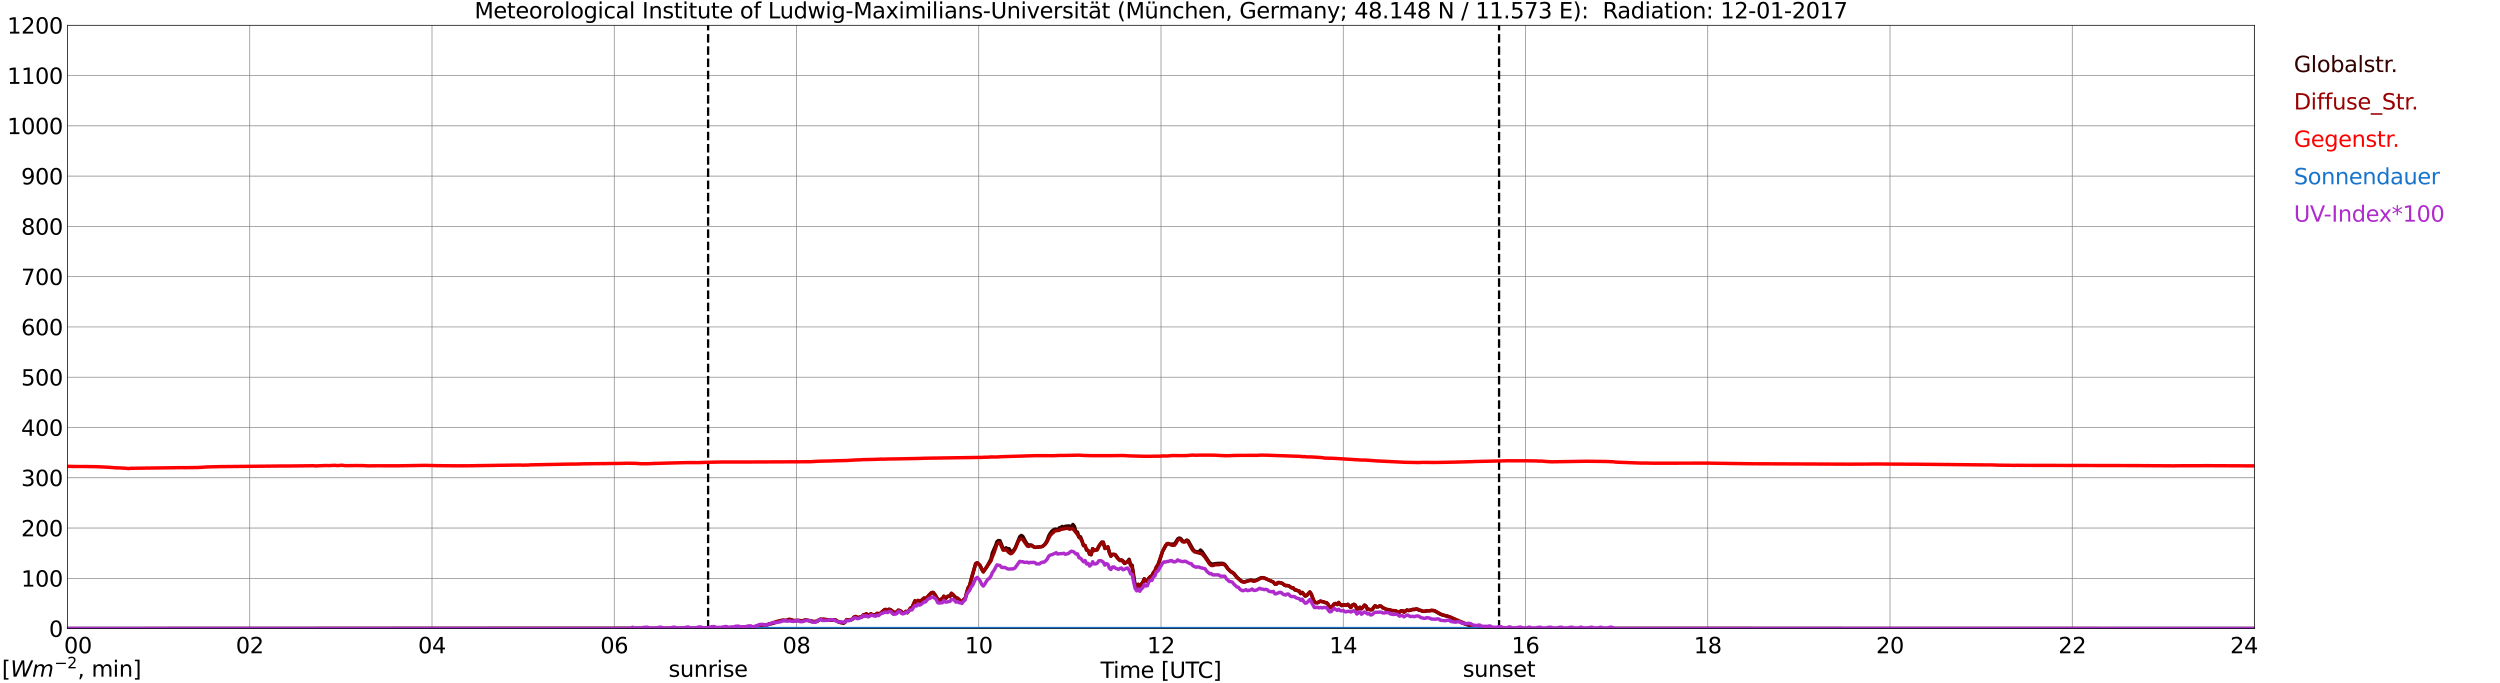 <?xml version="1.0" encoding="utf-8" standalone="no"?>
<!DOCTYPE svg PUBLIC "-//W3C//DTD SVG 1.1//EN"
  "http://www.w3.org/Graphics/SVG/1.1/DTD/svg11.dtd">
<svg xmlns:xlink="http://www.w3.org/1999/xlink" width="1085.4pt" height="296.64pt" viewBox="0 0 1085.4 296.64" xmlns="http://www.w3.org/2000/svg" version="1.1">
 <defs>
  <style type="text/css">*{stroke-linejoin: round; stroke-linecap: butt}</style>
 </defs>
 <g id="figure_1">
  <g id="patch_1">
   <path d="M 0 296.64 
L 1085.4 296.64 
L 1085.4 0 
L 0 0 
z
" style="fill: #ffffff"/>
  </g>
  <g id="axes_1">
   <g id="patch_2">
    <path d="M 29.306 272.909 
L 978.814 272.909 
L 978.814 10.976 
L 29.306 10.976 
z
" style="fill: #ffffff"/>
   </g>
   <g id="patch_3">
    <path d="M 978.814 272.909 
L 978.814 272.909 
L 978.814 10.976 
L 978.814 10.976 
z
" clip-path="url(#p88dd37f7ab)" style="fill: #d3d3d3; opacity: 0.25; stroke: #d3d3d3; stroke-linejoin: miter"/>
   </g>
   <g id="matplotlib.axis_1">
    <g id="xtick_1">
     <g id="line2d_1">
      <path d="M 29.306 272.909 
L 29.306 10.976 
" clip-path="url(#p88dd37f7ab)" style="fill: none; stroke: #808080; stroke-width: 0.3; stroke-linecap: square"/>
     </g>
     <g id="line2d_2"/>
     <g id="text_1">
      <!--    00 -->
      <g transform="translate(18.733 283.627) scale(0.095 -0.095)">
       <defs>
        <path id="DejaVuSans-20" transform="scale(0.016)"/>
        <path id="DejaVuSans-30" d="M 2034 4250 
Q 1547 4250 1301 3770 
Q 1056 3291 1056 2328 
Q 1056 1369 1301 889 
Q 1547 409 2034 409 
Q 2525 409 2770 889 
Q 3016 1369 3016 2328 
Q 3016 3291 2770 3770 
Q 2525 4250 2034 4250 
z
M 2034 4750 
Q 2819 4750 3233 4129 
Q 3647 3509 3647 2328 
Q 3647 1150 3233 529 
Q 2819 -91 2034 -91 
Q 1250 -91 836 529 
Q 422 1150 422 2328 
Q 422 3509 836 4129 
Q 1250 4750 2034 4750 
z
" transform="scale(0.016)"/>
       </defs>
       <use xlink:href="#DejaVuSans-20"/>
       <use xlink:href="#DejaVuSans-20" transform="translate(31.787 0)"/>
       <use xlink:href="#DejaVuSans-20" transform="translate(63.574 0)"/>
       <use xlink:href="#DejaVuSans-30" transform="translate(95.361 0)"/>
       <use xlink:href="#DejaVuSans-30" transform="translate(158.984 0)"/>
      </g>
     </g>
    </g>
    <g id="xtick_2">
     <g id="line2d_3">
      <path d="M 108.431 272.909 
L 108.431 10.976 
" clip-path="url(#p88dd37f7ab)" style="fill: none; stroke: #808080; stroke-width: 0.3; stroke-linecap: square"/>
     </g>
     <g id="line2d_4"/>
     <g id="text_2">
      <!-- 02 -->
      <g transform="translate(102.387 283.627) scale(0.095 -0.095)">
       <defs>
        <path id="DejaVuSans-32" d="M 1228 531 
L 3431 531 
L 3431 0 
L 469 0 
L 469 531 
Q 828 903 1448 1529 
Q 2069 2156 2228 2338 
Q 2531 2678 2651 2914 
Q 2772 3150 2772 3378 
Q 2772 3750 2511 3984 
Q 2250 4219 1831 4219 
Q 1534 4219 1204 4116 
Q 875 4013 500 3803 
L 500 4441 
Q 881 4594 1212 4672 
Q 1544 4750 1819 4750 
Q 2544 4750 2975 4387 
Q 3406 4025 3406 3419 
Q 3406 3131 3298 2873 
Q 3191 2616 2906 2266 
Q 2828 2175 2409 1742 
Q 1991 1309 1228 531 
z
" transform="scale(0.016)"/>
       </defs>
       <use xlink:href="#DejaVuSans-30"/>
       <use xlink:href="#DejaVuSans-32" transform="translate(63.623 0)"/>
      </g>
     </g>
    </g>
    <g id="xtick_3">
     <g id="line2d_5">
      <path d="M 187.557 272.909 
L 187.557 10.976 
" clip-path="url(#p88dd37f7ab)" style="fill: none; stroke: #808080; stroke-width: 0.3; stroke-linecap: square"/>
     </g>
     <g id="line2d_6"/>
     <g id="text_3">
      <!-- 04 -->
      <g transform="translate(181.513 283.627) scale(0.095 -0.095)">
       <defs>
        <path id="DejaVuSans-34" d="M 2419 4116 
L 825 1625 
L 2419 1625 
L 2419 4116 
z
M 2253 4666 
L 3047 4666 
L 3047 1625 
L 3713 1625 
L 3713 1100 
L 3047 1100 
L 3047 0 
L 2419 0 
L 2419 1100 
L 313 1100 
L 313 1709 
L 2253 4666 
z
" transform="scale(0.016)"/>
       </defs>
       <use xlink:href="#DejaVuSans-30"/>
       <use xlink:href="#DejaVuSans-34" transform="translate(63.623 0)"/>
      </g>
     </g>
    </g>
    <g id="xtick_4">
     <g id="line2d_7">
      <path d="M 266.683 272.909 
L 266.683 10.976 
" clip-path="url(#p88dd37f7ab)" style="fill: none; stroke: #808080; stroke-width: 0.3; stroke-linecap: square"/>
     </g>
     <g id="line2d_8"/>
     <g id="text_4">
      <!-- 06 -->
      <g transform="translate(260.638 283.627) scale(0.095 -0.095)">
       <defs>
        <path id="DejaVuSans-36" d="M 2113 2584 
Q 1688 2584 1439 2293 
Q 1191 2003 1191 1497 
Q 1191 994 1439 701 
Q 1688 409 2113 409 
Q 2538 409 2786 701 
Q 3034 994 3034 1497 
Q 3034 2003 2786 2293 
Q 2538 2584 2113 2584 
z
M 3366 4563 
L 3366 3988 
Q 3128 4100 2886 4159 
Q 2644 4219 2406 4219 
Q 1781 4219 1451 3797 
Q 1122 3375 1075 2522 
Q 1259 2794 1537 2939 
Q 1816 3084 2150 3084 
Q 2853 3084 3261 2657 
Q 3669 2231 3669 1497 
Q 3669 778 3244 343 
Q 2819 -91 2113 -91 
Q 1303 -91 875 529 
Q 447 1150 447 2328 
Q 447 3434 972 4092 
Q 1497 4750 2381 4750 
Q 2619 4750 2861 4703 
Q 3103 4656 3366 4563 
z
" transform="scale(0.016)"/>
       </defs>
       <use xlink:href="#DejaVuSans-30"/>
       <use xlink:href="#DejaVuSans-36" transform="translate(63.623 0)"/>
      </g>
     </g>
    </g>
    <g id="xtick_5">
     <g id="line2d_9">
      <path d="M 345.808 272.909 
L 345.808 10.976 
" clip-path="url(#p88dd37f7ab)" style="fill: none; stroke: #808080; stroke-width: 0.3; stroke-linecap: square"/>
     </g>
     <g id="line2d_10"/>
     <g id="text_5">
      <!-- 08 -->
      <g transform="translate(339.764 283.627) scale(0.095 -0.095)">
       <defs>
        <path id="DejaVuSans-38" d="M 2034 2216 
Q 1584 2216 1326 1975 
Q 1069 1734 1069 1313 
Q 1069 891 1326 650 
Q 1584 409 2034 409 
Q 2484 409 2743 651 
Q 3003 894 3003 1313 
Q 3003 1734 2745 1975 
Q 2488 2216 2034 2216 
z
M 1403 2484 
Q 997 2584 770 2862 
Q 544 3141 544 3541 
Q 544 4100 942 4425 
Q 1341 4750 2034 4750 
Q 2731 4750 3128 4425 
Q 3525 4100 3525 3541 
Q 3525 3141 3298 2862 
Q 3072 2584 2669 2484 
Q 3125 2378 3379 2068 
Q 3634 1759 3634 1313 
Q 3634 634 3220 271 
Q 2806 -91 2034 -91 
Q 1263 -91 848 271 
Q 434 634 434 1313 
Q 434 1759 690 2068 
Q 947 2378 1403 2484 
z
M 1172 3481 
Q 1172 3119 1398 2916 
Q 1625 2713 2034 2713 
Q 2441 2713 2670 2916 
Q 2900 3119 2900 3481 
Q 2900 3844 2670 4047 
Q 2441 4250 2034 4250 
Q 1625 4250 1398 4047 
Q 1172 3844 1172 3481 
z
" transform="scale(0.016)"/>
       </defs>
       <use xlink:href="#DejaVuSans-30"/>
       <use xlink:href="#DejaVuSans-38" transform="translate(63.623 0)"/>
      </g>
     </g>
    </g>
    <g id="xtick_6">
     <g id="line2d_11">
      <path d="M 424.934 272.909 
L 424.934 10.976 
" clip-path="url(#p88dd37f7ab)" style="fill: none; stroke: #808080; stroke-width: 0.3; stroke-linecap: square"/>
     </g>
     <g id="line2d_12"/>
     <g id="text_6">
      <!-- 10 -->
      <g transform="translate(418.89 283.627) scale(0.095 -0.095)">
       <defs>
        <path id="DejaVuSans-31" d="M 794 531 
L 1825 531 
L 1825 4091 
L 703 3866 
L 703 4441 
L 1819 4666 
L 2450 4666 
L 2450 531 
L 3481 531 
L 3481 0 
L 794 0 
L 794 531 
z
" transform="scale(0.016)"/>
       </defs>
       <use xlink:href="#DejaVuSans-31"/>
       <use xlink:href="#DejaVuSans-30" transform="translate(63.623 0)"/>
      </g>
     </g>
    </g>
    <g id="xtick_7">
     <g id="line2d_13">
      <path d="M 504.06 272.909 
L 504.06 10.976 
" clip-path="url(#p88dd37f7ab)" style="fill: none; stroke: #808080; stroke-width: 0.3; stroke-linecap: square"/>
     </g>
     <g id="line2d_14"/>
     <g id="text_7">
      <!-- 12 -->
      <g transform="translate(498.015 283.627) scale(0.095 -0.095)">
       <use xlink:href="#DejaVuSans-31"/>
       <use xlink:href="#DejaVuSans-32" transform="translate(63.623 0)"/>
      </g>
     </g>
    </g>
    <g id="xtick_8">
     <g id="line2d_15">
      <path d="M 583.185 272.909 
L 583.185 10.976 
" clip-path="url(#p88dd37f7ab)" style="fill: none; stroke: #808080; stroke-width: 0.3; stroke-linecap: square"/>
     </g>
     <g id="line2d_16"/>
     <g id="text_8">
      <!-- 14 -->
      <g transform="translate(577.141 283.627) scale(0.095 -0.095)">
       <use xlink:href="#DejaVuSans-31"/>
       <use xlink:href="#DejaVuSans-34" transform="translate(63.623 0)"/>
      </g>
     </g>
    </g>
    <g id="xtick_9">
     <g id="line2d_17">
      <path d="M 662.311 272.909 
L 662.311 10.976 
" clip-path="url(#p88dd37f7ab)" style="fill: none; stroke: #808080; stroke-width: 0.3; stroke-linecap: square"/>
     </g>
     <g id="line2d_18"/>
     <g id="text_9">
      <!-- 16 -->
      <g transform="translate(656.267 283.627) scale(0.095 -0.095)">
       <use xlink:href="#DejaVuSans-31"/>
       <use xlink:href="#DejaVuSans-36" transform="translate(63.623 0)"/>
      </g>
     </g>
    </g>
    <g id="xtick_10">
     <g id="line2d_19">
      <path d="M 741.437 272.909 
L 741.437 10.976 
" clip-path="url(#p88dd37f7ab)" style="fill: none; stroke: #808080; stroke-width: 0.3; stroke-linecap: square"/>
     </g>
     <g id="line2d_20"/>
     <g id="text_10">
      <!-- 18 -->
      <g transform="translate(735.392 283.627) scale(0.095 -0.095)">
       <use xlink:href="#DejaVuSans-31"/>
       <use xlink:href="#DejaVuSans-38" transform="translate(63.623 0)"/>
      </g>
     </g>
    </g>
    <g id="xtick_11">
     <g id="line2d_21">
      <path d="M 820.562 272.909 
L 820.562 10.976 
" clip-path="url(#p88dd37f7ab)" style="fill: none; stroke: #808080; stroke-width: 0.3; stroke-linecap: square"/>
     </g>
     <g id="line2d_22"/>
     <g id="text_11">
      <!-- 20 -->
      <g transform="translate(814.518 283.627) scale(0.095 -0.095)">
       <use xlink:href="#DejaVuSans-32"/>
       <use xlink:href="#DejaVuSans-30" transform="translate(63.623 0)"/>
      </g>
     </g>
    </g>
    <g id="xtick_12">
     <g id="line2d_23">
      <path d="M 899.688 272.909 
L 899.688 10.976 
" clip-path="url(#p88dd37f7ab)" style="fill: none; stroke: #808080; stroke-width: 0.3; stroke-linecap: square"/>
     </g>
     <g id="line2d_24"/>
     <g id="text_12">
      <!-- 22 -->
      <g transform="translate(893.644 283.627) scale(0.095 -0.095)">
       <use xlink:href="#DejaVuSans-32"/>
       <use xlink:href="#DejaVuSans-32" transform="translate(63.623 0)"/>
      </g>
     </g>
    </g>
    <g id="xtick_13">
     <g id="line2d_25">
      <path d="M 978.814 272.909 
L 978.814 10.976 
" clip-path="url(#p88dd37f7ab)" style="fill: none; stroke: #808080; stroke-width: 0.3; stroke-linecap: square"/>
     </g>
     <g id="line2d_26"/>
     <g id="text_13">
      <!-- 24    -->
      <g transform="translate(968.241 283.627) scale(0.095 -0.095)">
       <use xlink:href="#DejaVuSans-32"/>
       <use xlink:href="#DejaVuSans-34" transform="translate(63.623 0)"/>
       <use xlink:href="#DejaVuSans-20" transform="translate(127.246 0)"/>
       <use xlink:href="#DejaVuSans-20" transform="translate(159.033 0)"/>
       <use xlink:href="#DejaVuSans-20" transform="translate(190.82 0)"/>
      </g>
     </g>
    </g>
    <g id="text_14">
     <!-- Time [UTC] -->
     <g transform="translate(477.806 294.322) scale(0.095 -0.095)">
      <defs>
       <path id="DejaVuSans-54" d="M -19 4666 
L 3928 4666 
L 3928 4134 
L 2272 4134 
L 2272 0 
L 1638 0 
L 1638 4134 
L -19 4134 
L -19 4666 
z
" transform="scale(0.016)"/>
       <path id="DejaVuSans-69" d="M 603 3500 
L 1178 3500 
L 1178 0 
L 603 0 
L 603 3500 
z
M 603 4863 
L 1178 4863 
L 1178 4134 
L 603 4134 
L 603 4863 
z
" transform="scale(0.016)"/>
       <path id="DejaVuSans-6d" d="M 3328 2828 
Q 3544 3216 3844 3400 
Q 4144 3584 4550 3584 
Q 5097 3584 5394 3201 
Q 5691 2819 5691 2113 
L 5691 0 
L 5113 0 
L 5113 2094 
Q 5113 2597 4934 2840 
Q 4756 3084 4391 3084 
Q 3944 3084 3684 2787 
Q 3425 2491 3425 1978 
L 3425 0 
L 2847 0 
L 2847 2094 
Q 2847 2600 2669 2842 
Q 2491 3084 2119 3084 
Q 1678 3084 1418 2786 
Q 1159 2488 1159 1978 
L 1159 0 
L 581 0 
L 581 3500 
L 1159 3500 
L 1159 2956 
Q 1356 3278 1631 3431 
Q 1906 3584 2284 3584 
Q 2666 3584 2933 3390 
Q 3200 3197 3328 2828 
z
" transform="scale(0.016)"/>
       <path id="DejaVuSans-65" d="M 3597 1894 
L 3597 1613 
L 953 1613 
Q 991 1019 1311 708 
Q 1631 397 2203 397 
Q 2534 397 2845 478 
Q 3156 559 3463 722 
L 3463 178 
Q 3153 47 2828 -22 
Q 2503 -91 2169 -91 
Q 1331 -91 842 396 
Q 353 884 353 1716 
Q 353 2575 817 3079 
Q 1281 3584 2069 3584 
Q 2775 3584 3186 3129 
Q 3597 2675 3597 1894 
z
M 3022 2063 
Q 3016 2534 2758 2815 
Q 2500 3097 2075 3097 
Q 1594 3097 1305 2825 
Q 1016 2553 972 2059 
L 3022 2063 
z
" transform="scale(0.016)"/>
       <path id="DejaVuSans-5b" d="M 550 4863 
L 1875 4863 
L 1875 4416 
L 1125 4416 
L 1125 -397 
L 1875 -397 
L 1875 -844 
L 550 -844 
L 550 4863 
z
" transform="scale(0.016)"/>
       <path id="DejaVuSans-55" d="M 556 4666 
L 1191 4666 
L 1191 1831 
Q 1191 1081 1462 751 
Q 1734 422 2344 422 
Q 2950 422 3222 751 
Q 3494 1081 3494 1831 
L 3494 4666 
L 4128 4666 
L 4128 1753 
Q 4128 841 3676 375 
Q 3225 -91 2344 -91 
Q 1459 -91 1007 375 
Q 556 841 556 1753 
L 556 4666 
z
" transform="scale(0.016)"/>
       <path id="DejaVuSans-43" d="M 4122 4306 
L 4122 3641 
Q 3803 3938 3442 4084 
Q 3081 4231 2675 4231 
Q 1875 4231 1450 3742 
Q 1025 3253 1025 2328 
Q 1025 1406 1450 917 
Q 1875 428 2675 428 
Q 3081 428 3442 575 
Q 3803 722 4122 1019 
L 4122 359 
Q 3791 134 3420 21 
Q 3050 -91 2638 -91 
Q 1578 -91 968 557 
Q 359 1206 359 2328 
Q 359 3453 968 4101 
Q 1578 4750 2638 4750 
Q 3056 4750 3426 4639 
Q 3797 4528 4122 4306 
z
" transform="scale(0.016)"/>
       <path id="DejaVuSans-5d" d="M 1947 4863 
L 1947 -844 
L 622 -844 
L 622 -397 
L 1369 -397 
L 1369 4416 
L 622 4416 
L 622 4863 
L 1947 4863 
z
" transform="scale(0.016)"/>
      </defs>
      <use xlink:href="#DejaVuSans-54"/>
      <use xlink:href="#DejaVuSans-69" transform="translate(57.959 0)"/>
      <use xlink:href="#DejaVuSans-6d" transform="translate(85.742 0)"/>
      <use xlink:href="#DejaVuSans-65" transform="translate(183.154 0)"/>
      <use xlink:href="#DejaVuSans-20" transform="translate(244.678 0)"/>
      <use xlink:href="#DejaVuSans-5b" transform="translate(276.465 0)"/>
      <use xlink:href="#DejaVuSans-55" transform="translate(315.479 0)"/>
      <use xlink:href="#DejaVuSans-54" transform="translate(388.672 0)"/>
      <use xlink:href="#DejaVuSans-43" transform="translate(443.881 0)"/>
      <use xlink:href="#DejaVuSans-5d" transform="translate(513.705 0)"/>
     </g>
    </g>
   </g>
   <g id="matplotlib.axis_2">
    <g id="ytick_1">
     <g id="line2d_27">
      <path d="M 29.306 272.909 
L 978.814 272.909 
" clip-path="url(#p88dd37f7ab)" style="fill: none; stroke: #808080; stroke-width: 0.3; stroke-linecap: square"/>
     </g>
     <g id="line2d_28"/>
     <g id="text_15">
      <!-- 0 -->
      <g transform="translate(21.261 276.518) scale(0.095 -0.095)">
       <use xlink:href="#DejaVuSans-30"/>
      </g>
     </g>
    </g>
    <g id="ytick_2">
     <g id="line2d_29">
      <path d="M 29.306 251.081 
L 978.814 251.081 
" clip-path="url(#p88dd37f7ab)" style="fill: none; stroke: #808080; stroke-width: 0.3; stroke-linecap: square"/>
     </g>
     <g id="line2d_30"/>
     <g id="text_16">
      <!-- 100 -->
      <g transform="translate(9.173 254.69) scale(0.095 -0.095)">
       <use xlink:href="#DejaVuSans-31"/>
       <use xlink:href="#DejaVuSans-30" transform="translate(63.623 0)"/>
       <use xlink:href="#DejaVuSans-30" transform="translate(127.246 0)"/>
      </g>
     </g>
    </g>
    <g id="ytick_3">
     <g id="line2d_31">
      <path d="M 29.306 229.253 
L 978.814 229.253 
" clip-path="url(#p88dd37f7ab)" style="fill: none; stroke: #808080; stroke-width: 0.3; stroke-linecap: square"/>
     </g>
     <g id="line2d_32"/>
     <g id="text_17">
      <!-- 200 -->
      <g transform="translate(9.173 232.863) scale(0.095 -0.095)">
       <use xlink:href="#DejaVuSans-32"/>
       <use xlink:href="#DejaVuSans-30" transform="translate(63.623 0)"/>
       <use xlink:href="#DejaVuSans-30" transform="translate(127.246 0)"/>
      </g>
     </g>
    </g>
    <g id="ytick_4">
     <g id="line2d_33">
      <path d="M 29.306 207.426 
L 978.814 207.426 
" clip-path="url(#p88dd37f7ab)" style="fill: none; stroke: #808080; stroke-width: 0.3; stroke-linecap: square"/>
     </g>
     <g id="line2d_34"/>
     <g id="text_18">
      <!-- 300 -->
      <g transform="translate(9.173 211.035) scale(0.095 -0.095)">
       <defs>
        <path id="DejaVuSans-33" d="M 2597 2516 
Q 3050 2419 3304 2112 
Q 3559 1806 3559 1356 
Q 3559 666 3084 287 
Q 2609 -91 1734 -91 
Q 1441 -91 1130 -33 
Q 819 25 488 141 
L 488 750 
Q 750 597 1062 519 
Q 1375 441 1716 441 
Q 2309 441 2620 675 
Q 2931 909 2931 1356 
Q 2931 1769 2642 2001 
Q 2353 2234 1838 2234 
L 1294 2234 
L 1294 2753 
L 1863 2753 
Q 2328 2753 2575 2939 
Q 2822 3125 2822 3475 
Q 2822 3834 2567 4026 
Q 2313 4219 1838 4219 
Q 1578 4219 1281 4162 
Q 984 4106 628 3988 
L 628 4550 
Q 988 4650 1302 4700 
Q 1616 4750 1894 4750 
Q 2613 4750 3031 4423 
Q 3450 4097 3450 3541 
Q 3450 3153 3228 2886 
Q 3006 2619 2597 2516 
z
" transform="scale(0.016)"/>
       </defs>
       <use xlink:href="#DejaVuSans-33"/>
       <use xlink:href="#DejaVuSans-30" transform="translate(63.623 0)"/>
       <use xlink:href="#DejaVuSans-30" transform="translate(127.246 0)"/>
      </g>
     </g>
    </g>
    <g id="ytick_5">
     <g id="line2d_35">
      <path d="M 29.306 185.598 
L 978.814 185.598 
" clip-path="url(#p88dd37f7ab)" style="fill: none; stroke: #808080; stroke-width: 0.3; stroke-linecap: square"/>
     </g>
     <g id="line2d_36"/>
     <g id="text_19">
      <!-- 400 -->
      <g transform="translate(9.173 189.207) scale(0.095 -0.095)">
       <use xlink:href="#DejaVuSans-34"/>
       <use xlink:href="#DejaVuSans-30" transform="translate(63.623 0)"/>
       <use xlink:href="#DejaVuSans-30" transform="translate(127.246 0)"/>
      </g>
     </g>
    </g>
    <g id="ytick_6">
     <g id="line2d_37">
      <path d="M 29.306 163.77 
L 978.814 163.77 
" clip-path="url(#p88dd37f7ab)" style="fill: none; stroke: #808080; stroke-width: 0.3; stroke-linecap: square"/>
     </g>
     <g id="line2d_38"/>
     <g id="text_20">
      <!-- 500 -->
      <g transform="translate(9.173 167.379) scale(0.095 -0.095)">
       <defs>
        <path id="DejaVuSans-35" d="M 691 4666 
L 3169 4666 
L 3169 4134 
L 1269 4134 
L 1269 2991 
Q 1406 3038 1543 3061 
Q 1681 3084 1819 3084 
Q 2600 3084 3056 2656 
Q 3513 2228 3513 1497 
Q 3513 744 3044 326 
Q 2575 -91 1722 -91 
Q 1428 -91 1123 -41 
Q 819 9 494 109 
L 494 744 
Q 775 591 1075 516 
Q 1375 441 1709 441 
Q 2250 441 2565 725 
Q 2881 1009 2881 1497 
Q 2881 1984 2565 2268 
Q 2250 2553 1709 2553 
Q 1456 2553 1204 2497 
Q 953 2441 691 2322 
L 691 4666 
z
" transform="scale(0.016)"/>
       </defs>
       <use xlink:href="#DejaVuSans-35"/>
       <use xlink:href="#DejaVuSans-30" transform="translate(63.623 0)"/>
       <use xlink:href="#DejaVuSans-30" transform="translate(127.246 0)"/>
      </g>
     </g>
    </g>
    <g id="ytick_7">
     <g id="line2d_39">
      <path d="M 29.306 141.942 
L 978.814 141.942 
" clip-path="url(#p88dd37f7ab)" style="fill: none; stroke: #808080; stroke-width: 0.3; stroke-linecap: square"/>
     </g>
     <g id="line2d_40"/>
     <g id="text_21">
      <!-- 600 -->
      <g transform="translate(9.173 145.551) scale(0.095 -0.095)">
       <use xlink:href="#DejaVuSans-36"/>
       <use xlink:href="#DejaVuSans-30" transform="translate(63.623 0)"/>
       <use xlink:href="#DejaVuSans-30" transform="translate(127.246 0)"/>
      </g>
     </g>
    </g>
    <g id="ytick_8">
     <g id="line2d_41">
      <path d="M 29.306 120.114 
L 978.814 120.114 
" clip-path="url(#p88dd37f7ab)" style="fill: none; stroke: #808080; stroke-width: 0.3; stroke-linecap: square"/>
     </g>
     <g id="line2d_42"/>
     <g id="text_22">
      <!-- 700 -->
      <g transform="translate(9.173 123.724) scale(0.095 -0.095)">
       <defs>
        <path id="DejaVuSans-37" d="M 525 4666 
L 3525 4666 
L 3525 4397 
L 1831 0 
L 1172 0 
L 2766 4134 
L 525 4134 
L 525 4666 
z
" transform="scale(0.016)"/>
       </defs>
       <use xlink:href="#DejaVuSans-37"/>
       <use xlink:href="#DejaVuSans-30" transform="translate(63.623 0)"/>
       <use xlink:href="#DejaVuSans-30" transform="translate(127.246 0)"/>
      </g>
     </g>
    </g>
    <g id="ytick_9">
     <g id="line2d_43">
      <path d="M 29.306 98.287 
L 978.814 98.287 
" clip-path="url(#p88dd37f7ab)" style="fill: none; stroke: #808080; stroke-width: 0.3; stroke-linecap: square"/>
     </g>
     <g id="line2d_44"/>
     <g id="text_23">
      <!-- 800 -->
      <g transform="translate(9.173 101.896) scale(0.095 -0.095)">
       <use xlink:href="#DejaVuSans-38"/>
       <use xlink:href="#DejaVuSans-30" transform="translate(63.623 0)"/>
       <use xlink:href="#DejaVuSans-30" transform="translate(127.246 0)"/>
      </g>
     </g>
    </g>
    <g id="ytick_10">
     <g id="line2d_45">
      <path d="M 29.306 76.459 
L 978.814 76.459 
" clip-path="url(#p88dd37f7ab)" style="fill: none; stroke: #808080; stroke-width: 0.3; stroke-linecap: square"/>
     </g>
     <g id="line2d_46"/>
     <g id="text_24">
      <!-- 900 -->
      <g transform="translate(9.173 80.068) scale(0.095 -0.095)">
       <defs>
        <path id="DejaVuSans-39" d="M 703 97 
L 703 672 
Q 941 559 1184 500 
Q 1428 441 1663 441 
Q 2288 441 2617 861 
Q 2947 1281 2994 2138 
Q 2813 1869 2534 1725 
Q 2256 1581 1919 1581 
Q 1219 1581 811 2004 
Q 403 2428 403 3163 
Q 403 3881 828 4315 
Q 1253 4750 1959 4750 
Q 2769 4750 3195 4129 
Q 3622 3509 3622 2328 
Q 3622 1225 3098 567 
Q 2575 -91 1691 -91 
Q 1453 -91 1209 -44 
Q 966 3 703 97 
z
M 1959 2075 
Q 2384 2075 2632 2365 
Q 2881 2656 2881 3163 
Q 2881 3666 2632 3958 
Q 2384 4250 1959 4250 
Q 1534 4250 1286 3958 
Q 1038 3666 1038 3163 
Q 1038 2656 1286 2365 
Q 1534 2075 1959 2075 
z
" transform="scale(0.016)"/>
       </defs>
       <use xlink:href="#DejaVuSans-39"/>
       <use xlink:href="#DejaVuSans-30" transform="translate(63.623 0)"/>
       <use xlink:href="#DejaVuSans-30" transform="translate(127.246 0)"/>
      </g>
     </g>
    </g>
    <g id="ytick_11">
     <g id="line2d_47">
      <path d="M 29.306 54.631 
L 978.814 54.631 
" clip-path="url(#p88dd37f7ab)" style="fill: none; stroke: #808080; stroke-width: 0.3; stroke-linecap: square"/>
     </g>
     <g id="line2d_48"/>
     <g id="text_25">
      <!-- 1000 -->
      <g transform="translate(3.128 58.24) scale(0.095 -0.095)">
       <use xlink:href="#DejaVuSans-31"/>
       <use xlink:href="#DejaVuSans-30" transform="translate(63.623 0)"/>
       <use xlink:href="#DejaVuSans-30" transform="translate(127.246 0)"/>
       <use xlink:href="#DejaVuSans-30" transform="translate(190.869 0)"/>
      </g>
     </g>
    </g>
    <g id="ytick_12">
     <g id="line2d_49">
      <path d="M 29.306 32.803 
L 978.814 32.803 
" clip-path="url(#p88dd37f7ab)" style="fill: none; stroke: #808080; stroke-width: 0.3; stroke-linecap: square"/>
     </g>
     <g id="line2d_50"/>
     <g id="text_26">
      <!-- 1100 -->
      <g transform="translate(3.128 36.413) scale(0.095 -0.095)">
       <use xlink:href="#DejaVuSans-31"/>
       <use xlink:href="#DejaVuSans-31" transform="translate(63.623 0)"/>
       <use xlink:href="#DejaVuSans-30" transform="translate(127.246 0)"/>
       <use xlink:href="#DejaVuSans-30" transform="translate(190.869 0)"/>
      </g>
     </g>
    </g>
    <g id="ytick_13">
     <g id="line2d_51">
      <path d="M 29.306 10.976 
L 978.814 10.976 
" clip-path="url(#p88dd37f7ab)" style="fill: none; stroke: #808080; stroke-width: 0.3; stroke-linecap: square"/>
     </g>
     <g id="line2d_52"/>
     <g id="text_27">
      <!-- 1200 -->
      <g transform="translate(3.128 14.585) scale(0.095 -0.095)">
       <use xlink:href="#DejaVuSans-31"/>
       <use xlink:href="#DejaVuSans-32" transform="translate(63.623 0)"/>
       <use xlink:href="#DejaVuSans-30" transform="translate(127.246 0)"/>
       <use xlink:href="#DejaVuSans-30" transform="translate(190.869 0)"/>
      </g>
     </g>
    </g>
   </g>
   <g id="line2d_53">
    <path d="M 307.432 272.909 
L 307.432 10.976 
" clip-path="url(#p88dd37f7ab)" style="fill: none; stroke-dasharray: 3.7,1.6; stroke-dashoffset: 0; stroke: #000000"/>
   </g>
   <g id="line2d_54">
    <path d="M 650.838 272.909 
L 650.838 10.976 
" clip-path="url(#p88dd37f7ab)" style="fill: none; stroke-dasharray: 3.7,1.6; stroke-dashoffset: 0; stroke: #000000"/>
   </g>
   <g id="line2d_55">
    <path d="M 29.306 272.909 
L 308.224 272.826 
L 313.499 272.708 
L 316.136 272.708 
L 316.796 272.59 
L 321.411 272.531 
L 322.071 272.442 
L 324.049 272.442 
L 327.346 272.263 
L 328.005 272.145 
L 329.324 271.643 
L 329.983 271.582 
L 330.643 271.671 
L 333.28 271.287 
L 333.94 270.99 
L 335.258 270.724 
L 337.236 269.984 
L 339.874 269.362 
L 341.193 269.449 
L 341.852 269.303 
L 342.512 269.006 
L 343.171 269.065 
L 344.49 269.51 
L 345.149 269.569 
L 346.468 269.421 
L 348.446 269.569 
L 349.765 269.213 
L 351.743 269.598 
L 352.402 269.805 
L 353.721 269.925 
L 354.38 269.835 
L 355.04 269.598 
L 355.699 269.095 
L 356.359 268.858 
L 357.018 268.947 
L 357.677 268.917 
L 358.996 269.095 
L 361.634 269.303 
L 362.293 269.095 
L 362.952 269.331 
L 363.612 269.805 
L 364.93 270.34 
L 365.59 270.399 
L 366.249 270.575 
L 366.909 270.102 
L 367.568 269.124 
L 368.227 269.303 
L 369.546 269.124 
L 370.206 268.74 
L 370.865 267.969 
L 371.524 267.703 
L 372.184 268.087 
L 372.843 268.177 
L 373.502 267.91 
L 374.162 267.91 
L 374.821 267.081 
L 375.481 266.932 
L 376.14 266.577 
L 376.799 267.081 
L 377.459 267.081 
L 378.118 266.548 
L 378.777 267.081 
L 379.437 266.843 
L 380.096 267.14 
L 380.756 266.428 
L 382.074 266.459 
L 384.053 264.8 
L 384.712 264.682 
L 385.371 264.948 
L 386.031 264.533 
L 386.69 264.83 
L 387.349 265.273 
L 388.009 265.867 
L 388.668 265.985 
L 389.328 265.837 
L 389.987 265.038 
L 390.646 265.097 
L 391.306 265.511 
L 391.965 266.31 
L 392.624 266.133 
L 393.284 265.54 
L 393.943 266.044 
L 395.262 264.178 
L 395.921 263.883 
L 397.24 261.008 
L 397.899 261.543 
L 398.559 260.862 
L 399.878 261.069 
L 400.537 260.268 
L 401.196 259.795 
L 401.856 259.913 
L 402.515 259.498 
L 403.175 258.581 
L 404.493 257.337 
L 405.153 257.278 
L 405.812 257.987 
L 407.131 260.209 
L 407.79 260.594 
L 408.45 260.24 
L 409.109 260.092 
L 409.768 258.965 
L 410.428 260.033 
L 411.087 259.262 
L 411.746 258.847 
L 412.406 258.996 
L 413.065 257.721 
L 413.725 258.225 
L 415.043 259.559 
L 415.703 259.677 
L 417.681 261.602 
L 418.34 260.476 
L 419 260.002 
L 420.318 255.381 
L 420.978 254.434 
L 421.637 251.71 
L 423.615 244.72 
L 424.275 244.365 
L 424.934 244.897 
L 425.593 245.668 
L 426.253 247.119 
L 426.912 248.184 
L 428.231 246.467 
L 430.209 242.795 
L 430.869 240.01 
L 432.187 236.989 
L 432.847 235.125 
L 433.506 234.68 
L 434.165 234.769 
L 435.484 238.115 
L 436.144 238.323 
L 436.803 237.849 
L 437.462 238.264 
L 438.122 238.233 
L 438.781 239.388 
L 439.44 239.595 
L 440.1 238.827 
L 440.759 237.877 
L 442.737 233.021 
L 443.397 232.458 
L 444.056 232.844 
L 445.375 235.332 
L 446.034 236.28 
L 446.694 236.723 
L 447.353 236.574 
L 448.012 236.723 
L 448.672 237.345 
L 449.331 237.611 
L 450.65 237.552 
L 451.309 237.404 
L 451.969 237.404 
L 452.628 237.168 
L 453.287 236.635 
L 453.947 235.865 
L 454.606 234.649 
L 455.266 232.785 
L 455.925 231.6 
L 456.584 230.711 
L 457.244 230.148 
L 457.903 229.733 
L 458.563 229.764 
L 459.222 230.207 
L 459.881 229.17 
L 460.541 228.994 
L 461.2 228.548 
L 461.859 228.935 
L 462.519 228.489 
L 463.838 228.341 
L 464.497 228.4 
L 465.156 228.815 
L 465.816 227.69 
L 466.475 228.548 
L 467.134 230.888 
L 467.794 231.008 
L 468.453 233.139 
L 469.113 233.051 
L 469.772 234.68 
L 470.431 236.812 
L 471.091 236.843 
L 471.75 238.766 
L 472.409 239.093 
L 473.069 240.632 
L 473.728 240.898 
L 474.388 238.205 
L 475.047 238.973 
L 476.366 238.737 
L 477.025 237.345 
L 477.685 236.308 
L 478.344 235.509 
L 479.003 235.361 
L 479.663 237.701 
L 480.322 238.026 
L 480.981 237.434 
L 481.641 239.774 
L 482.3 241.374 
L 482.96 240.691 
L 483.619 240.691 
L 484.278 240.811 
L 485.597 242.706 
L 486.256 243.297 
L 486.916 243.12 
L 487.575 243.505 
L 488.235 244.513 
L 489.553 243.832 
L 490.213 242.824 
L 490.872 245.046 
L 491.532 245.401 
L 492.85 254.167 
L 493.51 254.79 
L 494.169 253.663 
L 494.828 254.316 
L 496.147 252.836 
L 496.807 251.326 
L 497.466 252.065 
L 498.125 252.45 
L 498.785 250.97 
L 499.444 250.348 
L 500.103 250.022 
L 500.763 248.748 
L 501.422 247.918 
L 502.082 246.259 
L 502.741 245.371 
L 503.4 243.566 
L 504.719 239.477 
L 506.038 237.079 
L 506.697 236.16 
L 507.357 236.042 
L 508.016 236.339 
L 509.994 236.101 
L 511.313 233.968 
L 511.972 233.584 
L 512.632 233.822 
L 513.291 234.68 
L 513.95 235.094 
L 514.61 234.977 
L 515.269 234.472 
L 515.929 234.856 
L 517.907 238.441 
L 518.566 239.181 
L 519.226 239.449 
L 519.885 239.595 
L 520.544 239.567 
L 521.204 238.796 
L 521.863 239.418 
L 525.16 244.306 
L 526.479 245.046 
L 527.138 244.779 
L 528.457 244.631 
L 529.776 244.6 
L 530.435 244.572 
L 531.094 244.661 
L 531.754 245.046 
L 532.413 245.845 
L 533.073 246.822 
L 534.391 248.156 
L 535.051 248.451 
L 535.71 248.955 
L 537.029 250.614 
L 539.007 252.273 
L 539.666 252.568 
L 540.326 252.568 
L 542.963 251.828 
L 543.623 251.886 
L 544.282 252.094 
L 544.941 252.065 
L 547.579 250.821 
L 548.238 250.791 
L 548.898 250.939 
L 552.854 252.716 
L 553.513 253.486 
L 554.173 253.576 
L 554.832 252.923 
L 555.491 252.923 
L 556.81 253.31 
L 557.47 253.871 
L 558.129 254.226 
L 559.448 254.316 
L 560.766 255.235 
L 561.426 255.263 
L 562.085 256.034 
L 564.063 256.656 
L 564.723 257.662 
L 565.382 257.247 
L 566.701 258.788 
L 567.36 258.522 
L 568.679 257.04 
L 569.338 257.987 
L 569.998 259.825 
L 570.657 261.277 
L 571.317 261.75 
L 571.976 261.72 
L 573.295 261.008 
L 574.613 261.305 
L 575.273 261.602 
L 575.932 261.72 
L 576.592 262.401 
L 577.251 263.676 
L 577.91 263.852 
L 578.57 263.141 
L 579.229 262.252 
L 579.889 261.986 
L 580.548 262.519 
L 581.207 261.661 
L 581.867 262.431 
L 582.526 262.934 
L 583.185 262.639 
L 583.845 262.608 
L 584.504 262.816 
L 585.164 262.373 
L 586.482 263.704 
L 587.142 262.726 
L 587.801 262.401 
L 588.46 262.726 
L 589.12 264.385 
L 589.779 264.298 
L 590.439 263.676 
L 591.098 264.267 
L 591.757 263.676 
L 592.417 262.757 
L 593.076 263.171 
L 593.736 264.592 
L 594.395 264.564 
L 595.054 264.771 
L 595.714 264.682 
L 597.032 262.995 
L 597.692 263.527 
L 598.351 263.438 
L 599.011 263.082 
L 599.67 263.261 
L 600.329 263.852 
L 601.648 264.416 
L 602.307 264.651 
L 602.967 264.682 
L 604.286 265.125 
L 605.604 265.156 
L 606.264 265.363 
L 606.923 265.747 
L 607.582 265.837 
L 608.242 265.215 
L 608.901 265.156 
L 609.561 265.747 
L 610.879 264.83 
L 611.539 265.125 
L 613.517 264.592 
L 614.176 264.651 
L 614.836 264.385 
L 615.495 264.533 
L 616.154 264.979 
L 616.814 265.007 
L 617.473 265.332 
L 618.133 265.422 
L 618.792 265.394 
L 619.451 265.186 
L 620.77 265.156 
L 621.429 265.007 
L 622.748 265.125 
L 624.067 265.926 
L 625.386 266.697 
L 626.705 267.111 
L 628.683 267.613 
L 630.001 268.118 
L 634.617 270.309 
L 635.936 270.901 
L 637.914 271.523 
L 641.87 272.145 
L 644.508 272.411 
L 649.123 272.767 
L 651.102 272.826 
L 652.42 272.885 
L 978.154 272.909 
L 978.154 272.909 
" clip-path="url(#p88dd37f7ab)" style="fill: none; stroke: #330000; stroke-width: 1.5; stroke-linecap: square"/>
   </g>
   <g id="line2d_56">
    <path d="M 29.306 272.909 
L 300.311 272.804 
L 302.949 272.721 
L 308.224 272.636 
L 310.202 272.594 
L 316.136 272.509 
L 317.455 272.509 
L 320.752 272.426 
L 323.39 272.258 
L 324.049 272.341 
L 324.708 272.217 
L 327.346 272.217 
L 329.324 271.503 
L 331.961 271.418 
L 333.28 271.125 
L 333.94 270.831 
L 335.258 270.58 
L 337.236 269.825 
L 338.555 269.53 
L 339.874 269.194 
L 341.193 269.32 
L 341.852 269.152 
L 342.512 268.858 
L 343.171 268.943 
L 344.49 269.362 
L 345.808 269.362 
L 347.127 269.362 
L 347.787 269.53 
L 348.446 269.488 
L 349.765 269.152 
L 351.083 269.362 
L 353.062 269.781 
L 353.721 269.825 
L 354.38 269.739 
L 355.04 269.488 
L 355.699 268.984 
L 356.359 268.816 
L 357.018 268.901 
L 357.677 268.858 
L 358.337 268.984 
L 358.996 268.984 
L 359.655 269.111 
L 360.974 269.111 
L 361.634 269.235 
L 362.293 269.026 
L 362.952 269.235 
L 363.612 269.739 
L 365.59 270.327 
L 366.249 270.453 
L 366.909 270.034 
L 367.568 268.984 
L 368.227 269.194 
L 368.887 269.026 
L 369.546 269.067 
L 370.206 268.565 
L 370.865 267.81 
L 371.524 267.642 
L 372.184 268.061 
L 372.843 268.061 
L 373.502 267.81 
L 374.162 267.81 
L 374.821 266.884 
L 375.481 266.801 
L 376.14 266.465 
L 376.799 267.011 
L 377.459 266.884 
L 378.118 266.465 
L 378.777 266.969 
L 379.437 266.843 
L 380.096 267.011 
L 380.756 266.256 
L 381.415 266.382 
L 382.074 266.339 
L 384.053 264.619 
L 384.712 264.577 
L 385.371 264.787 
L 386.031 264.492 
L 386.69 264.745 
L 388.009 265.793 
L 388.668 265.837 
L 389.328 265.71 
L 389.987 264.87 
L 390.646 265.038 
L 391.306 265.5 
L 391.965 266.214 
L 392.624 266.046 
L 393.284 265.374 
L 393.943 265.92 
L 395.262 263.946 
L 395.921 263.822 
L 397.24 260.757 
L 397.899 261.471 
L 398.559 260.631 
L 399.218 260.882 
L 399.878 260.757 
L 401.196 259.581 
L 401.856 259.834 
L 402.515 259.288 
L 403.834 257.819 
L 404.493 257.23 
L 405.153 257.188 
L 406.471 259.12 
L 407.131 260.295 
L 407.79 260.548 
L 408.45 260.17 
L 409.109 259.958 
L 409.768 258.826 
L 410.428 259.875 
L 411.087 259.12 
L 411.746 258.784 
L 412.406 258.784 
L 413.065 257.525 
L 413.725 258.112 
L 415.043 259.581 
L 415.703 259.707 
L 417.681 261.595 
L 418.34 260.253 
L 419 259.875 
L 419.659 257.23 
L 420.318 255.132 
L 420.978 254.082 
L 421.637 251.354 
L 423.615 244.637 
L 424.275 244.301 
L 425.593 245.646 
L 426.253 247.283 
L 426.912 248.331 
L 427.572 247.198 
L 430.209 243.588 
L 430.869 241.658 
L 431.528 240.145 
L 432.847 236.243 
L 433.506 235.614 
L 434.165 235.78 
L 435.484 238.844 
L 436.144 238.844 
L 436.803 238.635 
L 438.122 239.979 
L 438.781 240.399 
L 439.44 240.145 
L 440.1 239.307 
L 440.759 238.216 
L 442.078 235.068 
L 442.737 234.143 
L 443.397 233.892 
L 444.056 234.269 
L 446.034 237.083 
L 446.694 237.251 
L 447.353 236.871 
L 448.012 236.998 
L 449.331 237.67 
L 452.628 237.251 
L 453.947 236.116 
L 454.606 235.151 
L 455.925 232.506 
L 456.584 231.794 
L 457.244 231.248 
L 457.903 230.535 
L 459.881 230.24 
L 460.541 229.862 
L 463.178 229.358 
L 463.838 229.485 
L 464.497 229.777 
L 465.156 229.485 
L 465.816 229.568 
L 467.794 232.004 
L 468.453 233.305 
L 469.113 233.765 
L 469.772 235.11 
L 470.431 236.956 
L 471.091 236.83 
L 471.75 238.844 
L 472.409 238.888 
L 473.069 240.65 
L 473.728 240.65 
L 474.388 238.257 
L 475.047 239.012 
L 476.366 238.552 
L 477.025 237.083 
L 478.344 235.319 
L 479.003 235.738 
L 479.663 238.174 
L 480.981 237.417 
L 481.641 239.936 
L 482.3 241.531 
L 482.96 240.776 
L 483.619 240.691 
L 484.278 241.112 
L 484.938 242.077 
L 486.256 243.378 
L 486.916 243.168 
L 488.235 244.637 
L 488.894 244.301 
L 489.553 243.673 
L 490.213 243.295 
L 490.872 245.561 
L 491.532 246.275 
L 492.191 251.018 
L 492.85 254.587 
L 493.51 255.174 
L 494.169 253.788 
L 494.828 254.501 
L 496.147 253.076 
L 496.807 251.271 
L 497.466 252.194 
L 498.125 252.445 
L 498.785 251.103 
L 499.444 250.304 
L 500.103 249.968 
L 500.763 248.542 
L 501.422 247.785 
L 502.082 246.024 
L 502.741 245.142 
L 504.719 239.349 
L 506.038 236.788 
L 506.697 235.992 
L 507.357 235.948 
L 508.016 236.411 
L 508.675 236.662 
L 509.335 236.788 
L 509.994 236.662 
L 510.654 235.738 
L 511.313 234.479 
L 511.972 234.06 
L 512.632 234.269 
L 513.291 235.151 
L 513.95 235.361 
L 514.61 235.234 
L 515.269 234.815 
L 515.929 235.529 
L 517.247 237.963 
L 517.907 238.971 
L 518.566 239.558 
L 521.863 240.481 
L 523.182 241.95 
L 525.16 244.891 
L 525.819 245.478 
L 526.479 245.561 
L 527.797 245.142 
L 529.116 245.183 
L 529.776 245.015 
L 531.094 244.974 
L 531.754 245.31 
L 532.413 246.065 
L 533.073 247.03 
L 534.391 248.289 
L 535.051 248.625 
L 535.71 249.13 
L 537.029 250.725 
L 538.348 251.9 
L 539.007 252.445 
L 539.666 252.696 
L 540.326 252.74 
L 542.304 252.109 
L 542.963 252.026 
L 543.623 252.109 
L 544.282 252.362 
L 544.941 252.236 
L 545.601 251.985 
L 546.919 251.271 
L 547.579 250.935 
L 548.238 250.893 
L 548.898 250.976 
L 552.854 252.74 
L 553.513 253.622 
L 554.173 253.578 
L 554.832 252.908 
L 556.151 253.032 
L 556.81 253.327 
L 557.47 253.914 
L 558.129 254.25 
L 558.788 254.167 
L 559.448 254.292 
L 560.766 255.215 
L 561.426 255.174 
L 562.085 256.056 
L 562.745 256.139 
L 563.404 256.433 
L 564.063 256.601 
L 564.723 257.693 
L 565.382 257.188 
L 566.701 258.784 
L 567.36 258.406 
L 568.679 257.02 
L 569.338 258.029 
L 569.998 259.875 
L 570.657 261.303 
L 571.317 261.639 
L 571.976 261.639 
L 573.295 260.967 
L 573.954 261.218 
L 574.613 261.262 
L 575.273 261.595 
L 575.932 261.639 
L 576.592 262.309 
L 577.251 263.61 
L 577.91 263.695 
L 578.57 263.15 
L 579.229 262.185 
L 579.889 262.058 
L 580.548 262.436 
L 581.207 261.513 
L 581.867 262.477 
L 582.526 262.899 
L 583.185 262.519 
L 584.504 262.813 
L 585.164 262.394 
L 586.482 263.822 
L 587.142 262.687 
L 587.801 262.353 
L 588.46 262.899 
L 589.12 264.492 
L 589.779 264.241 
L 590.439 263.654 
L 591.098 264.324 
L 592.417 262.687 
L 593.076 263.191 
L 593.736 264.619 
L 594.395 264.492 
L 595.054 264.745 
L 595.714 264.66 
L 596.373 263.654 
L 597.032 262.982 
L 597.692 263.486 
L 598.351 263.444 
L 599.011 263.064 
L 599.67 263.191 
L 600.329 263.863 
L 601.648 264.451 
L 602.307 264.66 
L 603.626 264.828 
L 604.286 265.081 
L 605.604 265.123 
L 606.264 265.332 
L 606.923 265.71 
L 607.582 265.71 
L 608.242 265.206 
L 608.901 265.206 
L 609.561 265.837 
L 610.22 265.164 
L 610.879 264.87 
L 611.539 265.081 
L 613.517 264.536 
L 614.176 264.577 
L 614.836 264.368 
L 615.495 264.492 
L 616.154 264.913 
L 616.814 264.996 
L 617.473 265.291 
L 618.133 265.415 
L 618.792 265.332 
L 619.451 265.123 
L 620.77 265.164 
L 621.429 264.996 
L 622.748 265.123 
L 626.045 266.884 
L 629.342 267.766 
L 630.661 268.356 
L 637.255 271.167 
L 641.87 271.964 
L 646.486 272.468 
L 653.739 272.845 
L 978.154 272.909 
L 978.154 272.909 
" clip-path="url(#p88dd37f7ab)" style="fill: none; stroke: #990000; stroke-width: 1.5; stroke-linecap: square"/>
   </g>
   <g id="line2d_57">
    <path d="M 29.306 202.464 
L 30.625 202.501 
L 33.262 202.538 
L 36.559 202.538 
L 41.834 202.617 
L 44.472 202.73 
L 47.109 202.866 
L 50.406 203.115 
L 52.384 203.156 
L 55.022 203.335 
L 55.681 203.435 
L 57 203.309 
L 78.759 203.027 
L 80.737 203.04 
L 86.013 202.973 
L 89.969 202.717 
L 95.903 202.586 
L 122.278 202.318 
L 123.597 202.329 
L 126.894 202.303 
L 135.466 202.207 
L 136.125 202.176 
L 136.785 202.298 
L 141.4 202.104 
L 142.719 202.163 
L 145.357 202.01 
L 146.016 202.126 
L 147.335 202.104 
L 147.994 201.984 
L 148.654 202.01 
L 149.972 202.185 
L 154.588 202.124 
L 157.885 202.15 
L 159.863 202.263 
L 163.16 202.22 
L 165.138 202.217 
L 172.391 202.241 
L 184.92 202.038 
L 186.238 202.086 
L 188.217 202.115 
L 189.535 202.167 
L 198.767 202.246 
L 205.36 202.207 
L 206.679 202.161 
L 210.635 202.119 
L 211.954 202.086 
L 225.801 201.894 
L 227.12 201.969 
L 228.439 201.901 
L 229.098 201.927 
L 230.417 201.816 
L 247.561 201.491 
L 248.88 201.484 
L 251.517 201.456 
L 252.836 201.381 
L 269.98 201.187 
L 271.958 201.111 
L 275.914 201.168 
L 277.892 201.322 
L 281.189 201.342 
L 283.827 201.211 
L 297.674 200.853 
L 301.63 200.851 
L 302.949 200.86 
L 306.246 200.742 
L 308.224 200.685 
L 310.861 200.631 
L 313.499 200.587 
L 326.027 200.572 
L 351.743 200.465 
L 354.38 200.307 
L 355.699 200.233 
L 360.974 200.124 
L 362.293 200.061 
L 367.568 199.934 
L 371.524 199.696 
L 373.502 199.635 
L 374.821 199.544 
L 379.437 199.456 
L 382.074 199.345 
L 384.053 199.338 
L 385.371 199.284 
L 390.646 199.207 
L 398.559 199.048 
L 400.537 198.978 
L 402.515 198.928 
L 426.253 198.574 
L 427.572 198.502 
L 428.89 198.496 
L 430.209 198.389 
L 432.847 198.402 
L 434.825 198.273 
L 449.991 197.817 
L 457.244 197.856 
L 460.541 197.723 
L 461.859 197.743 
L 468.453 197.605 
L 470.431 197.747 
L 474.388 197.839 
L 477.025 197.826 
L 479.003 197.841 
L 482.3 197.83 
L 487.575 197.767 
L 490.872 197.946 
L 497.466 198.107 
L 504.06 198.042 
L 504.719 197.948 
L 506.697 197.968 
L 509.335 197.775 
L 511.313 197.813 
L 513.291 197.821 
L 515.269 197.791 
L 517.907 197.557 
L 518.566 197.649 
L 521.863 197.588 
L 524.501 197.599 
L 527.797 197.631 
L 529.776 197.756 
L 532.413 197.869 
L 535.051 197.778 
L 537.688 197.706 
L 540.985 197.701 
L 546.26 197.682 
L 546.919 197.588 
L 550.216 197.629 
L 551.535 197.688 
L 564.723 198.14 
L 565.382 198.264 
L 566.701 198.256 
L 567.36 198.371 
L 568.679 198.365 
L 569.998 198.422 
L 573.295 198.631 
L 574.613 198.78 
L 575.273 198.893 
L 578.57 198.959 
L 580.548 199.079 
L 591.098 199.733 
L 593.076 199.764 
L 596.373 200.004 
L 597.692 200.102 
L 608.242 200.624 
L 609.561 200.698 
L 616.154 200.829 
L 617.473 200.735 
L 622.748 200.788 
L 627.364 200.718 
L 633.298 200.596 
L 639.233 200.425 
L 640.552 200.364 
L 655.058 200.039 
L 656.377 200.065 
L 662.311 200.054 
L 667.586 200.139 
L 668.246 200.207 
L 668.905 200.159 
L 671.542 200.38 
L 673.521 200.502 
L 688.686 200.257 
L 697.258 200.353 
L 700.555 200.491 
L 701.215 200.604 
L 702.533 200.683 
L 712.424 201.047 
L 715.062 201.05 
L 717.699 201.102 
L 739.459 201.08 
L 742.096 201.078 
L 744.734 201.128 
L 760.559 201.346 
L 762.537 201.349 
L 803.419 201.53 
L 806.056 201.51 
L 811.331 201.486 
L 812.65 201.445 
L 813.969 201.462 
L 815.947 201.445 
L 818.584 201.48 
L 831.772 201.541 
L 861.444 201.842 
L 864.741 201.842 
L 867.378 201.953 
L 873.313 202.017 
L 874.632 202.06 
L 875.291 201.997 
L 876.61 202.036 
L 926.723 202.141 
L 943.867 202.25 
L 945.185 202.215 
L 946.504 202.215 
L 955.735 202.191 
L 957.714 202.174 
L 978.154 202.268 
L 978.154 202.268 
" clip-path="url(#p88dd37f7ab)" style="fill: none; stroke: #ff0000; stroke-width: 1.5; stroke-linecap: square"/>
   </g>
   <g id="line2d_58">
    <path d="M 29.306 272.909 
L 978.154 272.909 
L 978.154 272.909 
" clip-path="url(#p88dd37f7ab)" style="fill: none; stroke: #1773cc; stroke-width: 1.5; stroke-linecap: square"/>
   </g>
   <g id="line2d_59">
    <path d="M 29.306 272.909 
L 273.936 272.909 
L 274.595 272.319 
L 275.255 272.734 
L 278.552 272.712 
L 279.211 272.429 
L 280.53 272.319 
L 281.189 272.319 
L 281.849 272.734 
L 284.486 272.712 
L 286.464 272.298 
L 287.124 272.298 
L 287.783 272.734 
L 290.42 272.712 
L 292.399 272.298 
L 293.058 272.298 
L 293.717 272.712 
L 296.355 272.669 
L 298.333 272.254 
L 298.992 272.254 
L 299.652 272.669 
L 302.289 272.603 
L 302.949 272.276 
L 304.267 272.188 
L 304.927 272.494 
L 305.586 272.603 
L 307.564 272.538 
L 308.883 272.079 
L 310.202 272.036 
L 310.861 272.429 
L 312.18 272.385 
L 312.839 272.407 
L 314.818 272.036 
L 315.477 272.014 
L 316.136 272.363 
L 318.774 272.123 
L 319.433 271.883 
L 320.752 271.839 
L 321.411 272.21 
L 324.049 272.036 
L 324.708 271.774 
L 326.027 271.73 
L 326.686 272.145 
L 328.005 271.905 
L 329.983 271.075 
L 331.302 271.075 
L 331.961 271.468 
L 333.94 270.988 
L 335.258 270.399 
L 335.918 270.202 
L 336.577 270.377 
L 339.215 269.853 
L 339.874 269.482 
L 341.193 269.438 
L 341.852 269.722 
L 342.512 269.547 
L 343.83 269.722 
L 344.49 269.831 
L 345.149 269.504 
L 346.468 269.351 
L 347.127 269.831 
L 347.787 269.918 
L 348.446 269.875 
L 350.424 269.285 
L 351.743 269.525 
L 352.402 270.071 
L 353.721 270.137 
L 354.38 270.049 
L 355.699 269.023 
L 356.359 268.914 
L 357.018 269.395 
L 359.655 269.329 
L 360.315 269.002 
L 361.634 269.089 
L 364.271 270.115 
L 364.93 270.006 
L 366.909 270.115 
L 367.568 269.329 
L 368.227 269.547 
L 368.887 269.395 
L 370.865 268.281 
L 371.524 268.216 
L 372.184 268.609 
L 372.843 268.521 
L 374.162 267.932 
L 374.821 267.234 
L 375.481 267.605 
L 376.14 267.277 
L 376.799 267.823 
L 377.459 267.605 
L 378.118 266.993 
L 380.096 267.561 
L 380.756 267.103 
L 381.415 267.277 
L 382.734 266.23 
L 383.393 266.186 
L 384.053 265.793 
L 384.712 265.793 
L 385.371 265.946 
L 386.031 265.466 
L 386.69 265.509 
L 387.349 266.273 
L 388.009 266.753 
L 389.328 266.448 
L 389.987 265.444 
L 390.646 265.466 
L 391.306 266.23 
L 391.965 266.513 
L 392.624 266.317 
L 393.284 265.793 
L 393.943 265.902 
L 394.603 265.029 
L 395.262 264.789 
L 395.921 264.811 
L 396.581 263.719 
L 397.24 262.868 
L 397.899 263.108 
L 398.559 262.191 
L 399.218 262.737 
L 399.878 262.41 
L 401.196 261.384 
L 401.856 261.318 
L 402.515 260.467 
L 403.175 259.899 
L 403.834 259.725 
L 404.493 259.223 
L 405.153 259.266 
L 405.812 259.681 
L 406.471 260.314 
L 407.131 261.646 
L 407.79 261.864 
L 408.45 261.668 
L 409.109 261.711 
L 409.768 260.663 
L 410.428 261.384 
L 411.087 261.406 
L 411.746 261.165 
L 412.406 261.144 
L 413.065 260.249 
L 413.725 260.314 
L 414.384 260.598 
L 415.043 261.427 
L 415.703 261.209 
L 416.362 261.668 
L 417.022 261.711 
L 417.681 261.973 
L 418.34 260.969 
L 419 260.532 
L 419.659 258.131 
L 420.318 257.106 
L 420.978 256.298 
L 421.637 254.835 
L 422.297 254.093 
L 423.615 251.147 
L 424.275 250.688 
L 424.934 251.387 
L 425.593 252.303 
L 426.253 253.788 
L 426.912 254.443 
L 427.572 253.591 
L 428.231 252.413 
L 428.89 251.518 
L 429.55 251.103 
L 430.209 250.164 
L 430.869 248.549 
L 431.528 247.676 
L 432.847 245.253 
L 434.165 245.537 
L 434.825 246.301 
L 435.484 246.41 
L 436.144 246.301 
L 437.462 246.977 
L 438.122 247.065 
L 440.1 246.934 
L 440.759 246.475 
L 442.078 244.598 
L 442.737 243.725 
L 443.397 243.878 
L 444.056 243.878 
L 444.716 244.162 
L 446.034 244.074 
L 446.694 244.402 
L 447.353 244.14 
L 448.012 244.227 
L 448.672 244.118 
L 449.331 244.293 
L 449.991 244.838 
L 451.309 244.838 
L 451.969 244.314 
L 452.628 244.031 
L 453.287 244.074 
L 453.947 243.529 
L 454.606 242.83 
L 455.266 241.542 
L 455.925 240.997 
L 456.584 240.866 
L 458.563 239.971 
L 459.222 240.56 
L 459.881 240.407 
L 461.2 240.342 
L 461.859 240.211 
L 462.519 240.647 
L 463.838 240.32 
L 464.497 239.709 
L 465.156 239.316 
L 465.816 239.447 
L 466.475 239.818 
L 467.134 240.538 
L 467.794 240.451 
L 468.453 242.153 
L 469.113 242.306 
L 470.431 243.922 
L 471.091 243.376 
L 471.75 244.86 
L 472.409 244.598 
L 473.069 245.755 
L 473.728 245.209 
L 474.388 243.878 
L 475.047 244.838 
L 475.706 244.838 
L 476.366 244.533 
L 477.025 243.507 
L 477.685 243.376 
L 478.344 243.594 
L 479.003 244.074 
L 479.663 245.362 
L 480.322 244.707 
L 480.981 244.969 
L 481.641 246.715 
L 482.3 247.261 
L 482.96 246.213 
L 483.619 246.126 
L 484.278 246.672 
L 485.597 247.196 
L 486.256 246.759 
L 486.916 246.628 
L 487.575 247.37 
L 488.235 247.13 
L 488.894 246.759 
L 489.553 246.628 
L 490.213 247.523 
L 490.872 249.182 
L 491.532 249.357 
L 492.191 252.74 
L 492.85 255.534 
L 493.51 256.516 
L 494.169 255.796 
L 494.828 256.713 
L 495.488 255.774 
L 496.147 255.163 
L 496.807 253.788 
L 497.466 254.421 
L 498.125 254.29 
L 498.785 252.543 
L 499.444 251.889 
L 500.103 251.998 
L 500.763 250.47 
L 501.422 250.033 
L 502.082 248.178 
L 502.741 247.916 
L 504.719 244.533 
L 505.379 243.943 
L 506.038 244.031 
L 506.697 243.769 
L 507.357 243.769 
L 508.016 243.419 
L 508.675 243.354 
L 509.335 243.9 
L 509.994 243.943 
L 510.654 243.725 
L 511.313 243.07 
L 511.972 243.507 
L 512.632 243.594 
L 513.291 243.856 
L 514.61 243.638 
L 516.588 244.686 
L 517.247 244.751 
L 517.907 245.646 
L 519.226 246.257 
L 519.885 246.126 
L 520.544 246.17 
L 521.204 246.475 
L 523.182 246.934 
L 523.841 247.916 
L 525.16 249.095 
L 525.819 249.007 
L 526.479 249.575 
L 529.116 249.597 
L 529.776 250.142 
L 531.754 250.164 
L 532.413 251.234 
L 533.732 252.478 
L 534.391 252.522 
L 535.051 252.74 
L 535.71 253.635 
L 537.029 254.857 
L 537.688 254.988 
L 538.348 255.883 
L 539.007 256.254 
L 539.666 256.494 
L 540.985 256.036 
L 541.644 256.429 
L 542.963 256.145 
L 543.623 255.73 
L 544.282 256.32 
L 544.941 256.342 
L 545.601 256.145 
L 546.919 255.403 
L 547.579 255.752 
L 548.238 255.796 
L 548.898 255.992 
L 549.557 255.861 
L 550.216 256.058 
L 550.876 256.713 
L 552.195 256.953 
L 552.854 256.756 
L 553.513 257.826 
L 554.173 257.76 
L 555.491 257.171 
L 556.151 257.193 
L 556.81 257.804 
L 557.47 258.153 
L 558.129 258.35 
L 558.788 257.891 
L 559.448 257.935 
L 560.107 258.699 
L 560.766 259.048 
L 561.426 258.983 
L 562.085 259.07 
L 562.745 259.594 
L 564.063 259.943 
L 564.723 260.642 
L 565.382 260.118 
L 566.042 261.209 
L 566.701 261.908 
L 567.36 261.733 
L 568.679 260.292 
L 570.657 263.763 
L 571.317 263.763 
L 571.976 263.61 
L 572.635 263.916 
L 573.295 263.697 
L 573.954 263.938 
L 574.613 263.763 
L 575.273 263.719 
L 575.932 263.828 
L 577.251 265.596 
L 577.91 265.553 
L 578.57 264.745 
L 579.229 264.134 
L 580.548 265.007 
L 581.207 264.505 
L 581.867 265.138 
L 582.526 265.225 
L 583.185 265.029 
L 583.845 265.596 
L 584.504 265.64 
L 585.164 265.356 
L 585.823 265.444 
L 586.482 265.706 
L 587.801 265.138 
L 588.46 265.509 
L 589.12 266.601 
L 589.779 266.033 
L 590.439 265.662 
L 591.098 266.666 
L 592.417 265.662 
L 593.076 266.033 
L 593.736 266.557 
L 594.395 266.36 
L 595.054 266.993 
L 595.714 266.863 
L 596.373 266.23 
L 597.032 265.837 
L 599.67 265.749 
L 600.329 266.099 
L 600.989 266.164 
L 601.648 265.946 
L 602.967 266.011 
L 603.626 266.557 
L 604.945 266.775 
L 606.264 266.622 
L 606.923 266.95 
L 607.582 267.517 
L 608.242 267.255 
L 608.901 267.321 
L 609.561 267.823 
L 610.879 267.015 
L 611.539 267.212 
L 612.198 267.648 
L 613.517 267.605 
L 614.176 267.736 
L 614.836 267.452 
L 615.495 267.408 
L 616.154 267.626 
L 616.814 268.107 
L 618.133 268.412 
L 618.792 268.478 
L 619.451 268.129 
L 620.77 268.369 
L 621.429 268.762 
L 623.408 268.827 
L 624.067 268.674 
L 624.726 268.762 
L 625.386 269.285 
L 627.364 269.504 
L 628.683 269.242 
L 629.342 269.329 
L 630.001 269.853 
L 631.98 270.137 
L 632.639 269.962 
L 633.298 269.918 
L 633.958 270.006 
L 634.617 270.53 
L 636.595 270.813 
L 637.255 270.617 
L 638.573 270.748 
L 639.233 271.294 
L 641.211 271.643 
L 641.87 271.359 
L 642.53 271.403 
L 643.189 271.883 
L 645.827 271.948 
L 646.486 271.774 
L 647.145 271.817 
L 647.805 272.298 
L 649.783 272.385 
L 650.442 272.101 
L 651.761 272.079 
L 652.42 272.516 
L 654.399 272.56 
L 655.058 272.188 
L 655.717 272.188 
L 656.377 272.625 
L 658.355 272.625 
L 659.014 272.363 
L 660.333 272.254 
L 660.992 272.691 
L 662.97 272.691 
L 663.63 272.298 
L 664.289 272.298 
L 664.949 272.712 
L 666.927 272.712 
L 667.586 272.385 
L 668.905 272.319 
L 669.564 272.734 
L 671.542 272.712 
L 672.202 272.341 
L 673.521 272.319 
L 674.18 272.734 
L 676.158 272.712 
L 676.817 272.363 
L 678.136 272.319 
L 678.796 272.734 
L 680.774 272.712 
L 681.433 272.363 
L 682.752 272.319 
L 683.411 272.734 
L 685.389 272.712 
L 686.049 272.341 
L 686.708 272.298 
L 687.368 272.734 
L 689.346 272.712 
L 690.664 272.319 
L 691.324 272.319 
L 691.983 272.734 
L 693.961 272.712 
L 694.621 272.363 
L 695.28 272.319 
L 695.939 272.734 
L 697.918 272.712 
L 698.577 272.429 
L 699.236 272.298 
L 699.896 272.319 
L 700.555 272.734 
L 701.215 272.909 
L 978.154 272.909 
L 978.154 272.909 
" clip-path="url(#p88dd37f7ab)" style="fill: none; stroke: #b02bcc; stroke-width: 1.5; stroke-linecap: square"/>
   </g>
   <g id="patch_4">
    <path d="M 29.306 272.909 
L 29.306 10.976 
" style="fill: none; stroke: #000000; stroke-width: 0.3; stroke-linejoin: miter; stroke-linecap: square"/>
   </g>
   <g id="patch_5">
    <path d="M 978.814 272.909 
L 978.814 10.976 
" style="fill: none; stroke: #000000; stroke-width: 0.3; stroke-linejoin: miter; stroke-linecap: square"/>
   </g>
   <g id="patch_6">
    <path d="M 29.306 272.909 
L 978.814 272.909 
" style="fill: none; stroke: #000000; stroke-width: 0.3; stroke-linejoin: miter; stroke-linecap: square"/>
   </g>
   <g id="patch_7">
    <path d="M 29.306 10.976 
L 978.814 10.976 
" style="fill: none; stroke: #000000; stroke-width: 0.3; stroke-linejoin: miter; stroke-linecap: square"/>
   </g>
   <g id="text_28">
    <!-- sunrise -->
    <g transform="translate(290.268 293.863) scale(0.095 -0.095)">
     <defs>
      <path id="DejaVuSans-73" d="M 2834 3397 
L 2834 2853 
Q 2591 2978 2328 3040 
Q 2066 3103 1784 3103 
Q 1356 3103 1142 2972 
Q 928 2841 928 2578 
Q 928 2378 1081 2264 
Q 1234 2150 1697 2047 
L 1894 2003 
Q 2506 1872 2764 1633 
Q 3022 1394 3022 966 
Q 3022 478 2636 193 
Q 2250 -91 1575 -91 
Q 1294 -91 989 -36 
Q 684 19 347 128 
L 347 722 
Q 666 556 975 473 
Q 1284 391 1588 391 
Q 1994 391 2212 530 
Q 2431 669 2431 922 
Q 2431 1156 2273 1281 
Q 2116 1406 1581 1522 
L 1381 1569 
Q 847 1681 609 1914 
Q 372 2147 372 2553 
Q 372 3047 722 3315 
Q 1072 3584 1716 3584 
Q 2034 3584 2315 3537 
Q 2597 3491 2834 3397 
z
" transform="scale(0.016)"/>
      <path id="DejaVuSans-75" d="M 544 1381 
L 544 3500 
L 1119 3500 
L 1119 1403 
Q 1119 906 1312 657 
Q 1506 409 1894 409 
Q 2359 409 2629 706 
Q 2900 1003 2900 1516 
L 2900 3500 
L 3475 3500 
L 3475 0 
L 2900 0 
L 2900 538 
Q 2691 219 2414 64 
Q 2138 -91 1772 -91 
Q 1169 -91 856 284 
Q 544 659 544 1381 
z
M 1991 3584 
L 1991 3584 
z
" transform="scale(0.016)"/>
      <path id="DejaVuSans-6e" d="M 3513 2113 
L 3513 0 
L 2938 0 
L 2938 2094 
Q 2938 2591 2744 2837 
Q 2550 3084 2163 3084 
Q 1697 3084 1428 2787 
Q 1159 2491 1159 1978 
L 1159 0 
L 581 0 
L 581 3500 
L 1159 3500 
L 1159 2956 
Q 1366 3272 1645 3428 
Q 1925 3584 2291 3584 
Q 2894 3584 3203 3211 
Q 3513 2838 3513 2113 
z
" transform="scale(0.016)"/>
      <path id="DejaVuSans-72" d="M 2631 2963 
Q 2534 3019 2420 3045 
Q 2306 3072 2169 3072 
Q 1681 3072 1420 2755 
Q 1159 2438 1159 1844 
L 1159 0 
L 581 0 
L 581 3500 
L 1159 3500 
L 1159 2956 
Q 1341 3275 1631 3429 
Q 1922 3584 2338 3584 
Q 2397 3584 2469 3576 
Q 2541 3569 2628 3553 
L 2631 2963 
z
" transform="scale(0.016)"/>
     </defs>
     <use xlink:href="#DejaVuSans-73"/>
     <use xlink:href="#DejaVuSans-75" transform="translate(52.1 0)"/>
     <use xlink:href="#DejaVuSans-6e" transform="translate(115.479 0)"/>
     <use xlink:href="#DejaVuSans-72" transform="translate(178.857 0)"/>
     <use xlink:href="#DejaVuSans-69" transform="translate(219.971 0)"/>
     <use xlink:href="#DejaVuSans-73" transform="translate(247.754 0)"/>
     <use xlink:href="#DejaVuSans-65" transform="translate(299.854 0)"/>
    </g>
   </g>
   <g id="text_29">
    <!-- sunset -->
    <g transform="translate(635.083 293.863) scale(0.095 -0.095)">
     <defs>
      <path id="DejaVuSans-74" d="M 1172 4494 
L 1172 3500 
L 2356 3500 
L 2356 3053 
L 1172 3053 
L 1172 1153 
Q 1172 725 1289 603 
Q 1406 481 1766 481 
L 2356 481 
L 2356 0 
L 1766 0 
Q 1100 0 847 248 
Q 594 497 594 1153 
L 594 3053 
L 172 3053 
L 172 3500 
L 594 3500 
L 594 4494 
L 1172 4494 
z
" transform="scale(0.016)"/>
     </defs>
     <use xlink:href="#DejaVuSans-73"/>
     <use xlink:href="#DejaVuSans-75" transform="translate(52.1 0)"/>
     <use xlink:href="#DejaVuSans-6e" transform="translate(115.479 0)"/>
     <use xlink:href="#DejaVuSans-73" transform="translate(178.857 0)"/>
     <use xlink:href="#DejaVuSans-65" transform="translate(230.957 0)"/>
     <use xlink:href="#DejaVuSans-74" transform="translate(292.48 0)"/>
    </g>
   </g>
   <g id="text_30">
    <!-- [$Wm^{-2}$, min] -->
    <g transform="translate(0.821 293.863) scale(0.095 -0.095)">
     <defs>
      <path id="DejaVuSans-Oblique-57" d="M 616 4666 
L 1228 4666 
L 1453 697 
L 3213 4666 
L 3916 4666 
L 4147 697 
L 5888 4666 
L 6528 4666 
L 4453 0 
L 3659 0 
L 3444 3891 
L 1697 0 
L 903 0 
L 616 4666 
z
" transform="scale(0.016)"/>
      <path id="DejaVuSans-Oblique-6d" d="M 5747 2113 
L 5338 0 
L 4763 0 
L 5166 2094 
Q 5191 2228 5203 2325 
Q 5216 2422 5216 2491 
Q 5216 2772 5059 2928 
Q 4903 3084 4622 3084 
Q 4203 3084 3875 2770 
Q 3547 2456 3450 1953 
L 3066 0 
L 2491 0 
L 2900 2094 
Q 2925 2209 2937 2307 
Q 2950 2406 2950 2484 
Q 2950 2769 2794 2926 
Q 2638 3084 2363 3084 
Q 1938 3084 1609 2770 
Q 1281 2456 1184 1953 
L 800 0 
L 225 0 
L 909 3500 
L 1484 3500 
L 1375 2956 
Q 1609 3263 1923 3423 
Q 2238 3584 2597 3584 
Q 2978 3584 3223 3384 
Q 3469 3184 3519 2828 
Q 3781 3197 4126 3390 
Q 4472 3584 4856 3584 
Q 5306 3584 5551 3325 
Q 5797 3066 5797 2591 
Q 5797 2488 5784 2364 
Q 5772 2241 5747 2113 
z
" transform="scale(0.016)"/>
      <path id="DejaVuSans-2212" d="M 678 2272 
L 4684 2272 
L 4684 1741 
L 678 1741 
L 678 2272 
z
" transform="scale(0.016)"/>
      <path id="DejaVuSans-2c" d="M 750 794 
L 1409 794 
L 1409 256 
L 897 -744 
L 494 -744 
L 750 256 
L 750 794 
z
" transform="scale(0.016)"/>
     </defs>
     <use xlink:href="#DejaVuSans-5b" transform="translate(0 0.766)"/>
     <use xlink:href="#DejaVuSans-Oblique-57" transform="translate(39.014 0.766)"/>
     <use xlink:href="#DejaVuSans-Oblique-6d" transform="translate(137.891 0.766)"/>
     <use xlink:href="#DejaVuSans-2212" transform="translate(239.953 39.047) scale(0.7)"/>
     <use xlink:href="#DejaVuSans-32" transform="translate(298.605 39.047) scale(0.7)"/>
     <use xlink:href="#DejaVuSans-2c" transform="translate(345.875 0.766)"/>
     <use xlink:href="#DejaVuSans-20" transform="translate(377.663 0.766)"/>
     <use xlink:href="#DejaVuSans-6d" transform="translate(409.45 0.766)"/>
     <use xlink:href="#DejaVuSans-69" transform="translate(506.862 0.766)"/>
     <use xlink:href="#DejaVuSans-6e" transform="translate(534.645 0.766)"/>
     <use xlink:href="#DejaVuSans-5d" transform="translate(598.024 0.766)"/>
    </g>
   </g>
   <g id="text_31">
    <!-- Globalstr. -->
    <g style="fill: #330000" transform="translate(995.905 31.291) scale(0.095 -0.095)">
     <defs>
      <path id="DejaVuSans-47" d="M 3809 666 
L 3809 1919 
L 2778 1919 
L 2778 2438 
L 4434 2438 
L 4434 434 
Q 4069 175 3628 42 
Q 3188 -91 2688 -91 
Q 1594 -91 976 548 
Q 359 1188 359 2328 
Q 359 3472 976 4111 
Q 1594 4750 2688 4750 
Q 3144 4750 3555 4637 
Q 3966 4525 4313 4306 
L 4313 3634 
Q 3963 3931 3569 4081 
Q 3175 4231 2741 4231 
Q 1884 4231 1454 3753 
Q 1025 3275 1025 2328 
Q 1025 1384 1454 906 
Q 1884 428 2741 428 
Q 3075 428 3337 486 
Q 3600 544 3809 666 
z
" transform="scale(0.016)"/>
      <path id="DejaVuSans-6c" d="M 603 4863 
L 1178 4863 
L 1178 0 
L 603 0 
L 603 4863 
z
" transform="scale(0.016)"/>
      <path id="DejaVuSans-6f" d="M 1959 3097 
Q 1497 3097 1228 2736 
Q 959 2375 959 1747 
Q 959 1119 1226 758 
Q 1494 397 1959 397 
Q 2419 397 2687 759 
Q 2956 1122 2956 1747 
Q 2956 2369 2687 2733 
Q 2419 3097 1959 3097 
z
M 1959 3584 
Q 2709 3584 3137 3096 
Q 3566 2609 3566 1747 
Q 3566 888 3137 398 
Q 2709 -91 1959 -91 
Q 1206 -91 779 398 
Q 353 888 353 1747 
Q 353 2609 779 3096 
Q 1206 3584 1959 3584 
z
" transform="scale(0.016)"/>
      <path id="DejaVuSans-62" d="M 3116 1747 
Q 3116 2381 2855 2742 
Q 2594 3103 2138 3103 
Q 1681 3103 1420 2742 
Q 1159 2381 1159 1747 
Q 1159 1113 1420 752 
Q 1681 391 2138 391 
Q 2594 391 2855 752 
Q 3116 1113 3116 1747 
z
M 1159 2969 
Q 1341 3281 1617 3432 
Q 1894 3584 2278 3584 
Q 2916 3584 3314 3078 
Q 3713 2572 3713 1747 
Q 3713 922 3314 415 
Q 2916 -91 2278 -91 
Q 1894 -91 1617 61 
Q 1341 213 1159 525 
L 1159 0 
L 581 0 
L 581 4863 
L 1159 4863 
L 1159 2969 
z
" transform="scale(0.016)"/>
      <path id="DejaVuSans-61" d="M 2194 1759 
Q 1497 1759 1228 1600 
Q 959 1441 959 1056 
Q 959 750 1161 570 
Q 1363 391 1709 391 
Q 2188 391 2477 730 
Q 2766 1069 2766 1631 
L 2766 1759 
L 2194 1759 
z
M 3341 1997 
L 3341 0 
L 2766 0 
L 2766 531 
Q 2569 213 2275 61 
Q 1981 -91 1556 -91 
Q 1019 -91 701 211 
Q 384 513 384 1019 
Q 384 1609 779 1909 
Q 1175 2209 1959 2209 
L 2766 2209 
L 2766 2266 
Q 2766 2663 2505 2880 
Q 2244 3097 1772 3097 
Q 1472 3097 1187 3025 
Q 903 2953 641 2809 
L 641 3341 
Q 956 3463 1253 3523 
Q 1550 3584 1831 3584 
Q 2591 3584 2966 3190 
Q 3341 2797 3341 1997 
z
" transform="scale(0.016)"/>
      <path id="DejaVuSans-2e" d="M 684 794 
L 1344 794 
L 1344 0 
L 684 0 
L 684 794 
z
" transform="scale(0.016)"/>
     </defs>
     <use xlink:href="#DejaVuSans-47"/>
     <use xlink:href="#DejaVuSans-6c" transform="translate(77.49 0)"/>
     <use xlink:href="#DejaVuSans-6f" transform="translate(105.273 0)"/>
     <use xlink:href="#DejaVuSans-62" transform="translate(166.455 0)"/>
     <use xlink:href="#DejaVuSans-61" transform="translate(229.932 0)"/>
     <use xlink:href="#DejaVuSans-6c" transform="translate(291.211 0)"/>
     <use xlink:href="#DejaVuSans-73" transform="translate(318.994 0)"/>
     <use xlink:href="#DejaVuSans-74" transform="translate(371.094 0)"/>
     <use xlink:href="#DejaVuSans-72" transform="translate(410.303 0)"/>
     <use xlink:href="#DejaVuSans-2e" transform="translate(442.291 0)"/>
    </g>
   </g>
   <g id="text_32">
    <!-- Diffuse_Str. -->
    <g style="fill: #990000" transform="translate(995.905 47.531) scale(0.095 -0.095)">
     <defs>
      <path id="DejaVuSans-44" d="M 1259 4147 
L 1259 519 
L 2022 519 
Q 2988 519 3436 956 
Q 3884 1394 3884 2338 
Q 3884 3275 3436 3711 
Q 2988 4147 2022 4147 
L 1259 4147 
z
M 628 4666 
L 1925 4666 
Q 3281 4666 3915 4102 
Q 4550 3538 4550 2338 
Q 4550 1131 3912 565 
Q 3275 0 1925 0 
L 628 0 
L 628 4666 
z
" transform="scale(0.016)"/>
      <path id="DejaVuSans-66" d="M 2375 4863 
L 2375 4384 
L 1825 4384 
Q 1516 4384 1395 4259 
Q 1275 4134 1275 3809 
L 1275 3500 
L 2222 3500 
L 2222 3053 
L 1275 3053 
L 1275 0 
L 697 0 
L 697 3053 
L 147 3053 
L 147 3500 
L 697 3500 
L 697 3744 
Q 697 4328 969 4595 
Q 1241 4863 1831 4863 
L 2375 4863 
z
" transform="scale(0.016)"/>
      <path id="DejaVuSans-5f" d="M 3263 -1063 
L 3263 -1509 
L -63 -1509 
L -63 -1063 
L 3263 -1063 
z
" transform="scale(0.016)"/>
      <path id="DejaVuSans-53" d="M 3425 4513 
L 3425 3897 
Q 3066 4069 2747 4153 
Q 2428 4238 2131 4238 
Q 1616 4238 1336 4038 
Q 1056 3838 1056 3469 
Q 1056 3159 1242 3001 
Q 1428 2844 1947 2747 
L 2328 2669 
Q 3034 2534 3370 2195 
Q 3706 1856 3706 1288 
Q 3706 609 3251 259 
Q 2797 -91 1919 -91 
Q 1588 -91 1214 -16 
Q 841 59 441 206 
L 441 856 
Q 825 641 1194 531 
Q 1563 422 1919 422 
Q 2459 422 2753 634 
Q 3047 847 3047 1241 
Q 3047 1584 2836 1778 
Q 2625 1972 2144 2069 
L 1759 2144 
Q 1053 2284 737 2584 
Q 422 2884 422 3419 
Q 422 4038 858 4394 
Q 1294 4750 2059 4750 
Q 2388 4750 2728 4690 
Q 3069 4631 3425 4513 
z
" transform="scale(0.016)"/>
     </defs>
     <use xlink:href="#DejaVuSans-44"/>
     <use xlink:href="#DejaVuSans-69" transform="translate(77.002 0)"/>
     <use xlink:href="#DejaVuSans-66" transform="translate(104.785 0)"/>
     <use xlink:href="#DejaVuSans-66" transform="translate(139.99 0)"/>
     <use xlink:href="#DejaVuSans-75" transform="translate(175.195 0)"/>
     <use xlink:href="#DejaVuSans-73" transform="translate(238.574 0)"/>
     <use xlink:href="#DejaVuSans-65" transform="translate(290.674 0)"/>
     <use xlink:href="#DejaVuSans-5f" transform="translate(352.197 0)"/>
     <use xlink:href="#DejaVuSans-53" transform="translate(402.197 0)"/>
     <use xlink:href="#DejaVuSans-74" transform="translate(465.674 0)"/>
     <use xlink:href="#DejaVuSans-72" transform="translate(504.883 0)"/>
     <use xlink:href="#DejaVuSans-2e" transform="translate(536.871 0)"/>
    </g>
   </g>
   <g id="text_33">
    <!-- Gegenstr. -->
    <g style="fill: #ff0000" transform="translate(995.905 63.771) scale(0.095 -0.095)">
     <defs>
      <path id="DejaVuSans-67" d="M 2906 1791 
Q 2906 2416 2648 2759 
Q 2391 3103 1925 3103 
Q 1463 3103 1205 2759 
Q 947 2416 947 1791 
Q 947 1169 1205 825 
Q 1463 481 1925 481 
Q 2391 481 2648 825 
Q 2906 1169 2906 1791 
z
M 3481 434 
Q 3481 -459 3084 -895 
Q 2688 -1331 1869 -1331 
Q 1566 -1331 1297 -1286 
Q 1028 -1241 775 -1147 
L 775 -588 
Q 1028 -725 1275 -790 
Q 1522 -856 1778 -856 
Q 2344 -856 2625 -561 
Q 2906 -266 2906 331 
L 2906 616 
Q 2728 306 2450 153 
Q 2172 0 1784 0 
Q 1141 0 747 490 
Q 353 981 353 1791 
Q 353 2603 747 3093 
Q 1141 3584 1784 3584 
Q 2172 3584 2450 3431 
Q 2728 3278 2906 2969 
L 2906 3500 
L 3481 3500 
L 3481 434 
z
" transform="scale(0.016)"/>
     </defs>
     <use xlink:href="#DejaVuSans-47"/>
     <use xlink:href="#DejaVuSans-65" transform="translate(77.49 0)"/>
     <use xlink:href="#DejaVuSans-67" transform="translate(139.014 0)"/>
     <use xlink:href="#DejaVuSans-65" transform="translate(202.49 0)"/>
     <use xlink:href="#DejaVuSans-6e" transform="translate(264.014 0)"/>
     <use xlink:href="#DejaVuSans-73" transform="translate(327.393 0)"/>
     <use xlink:href="#DejaVuSans-74" transform="translate(379.492 0)"/>
     <use xlink:href="#DejaVuSans-72" transform="translate(418.701 0)"/>
     <use xlink:href="#DejaVuSans-2e" transform="translate(450.689 0)"/>
    </g>
   </g>
   <g id="text_34">
    <!-- Sonnendauer -->
    <g style="fill: #1773cc" transform="translate(995.905 80.01) scale(0.095 -0.095)">
     <defs>
      <path id="DejaVuSans-64" d="M 2906 2969 
L 2906 4863 
L 3481 4863 
L 3481 0 
L 2906 0 
L 2906 525 
Q 2725 213 2448 61 
Q 2172 -91 1784 -91 
Q 1150 -91 751 415 
Q 353 922 353 1747 
Q 353 2572 751 3078 
Q 1150 3584 1784 3584 
Q 2172 3584 2448 3432 
Q 2725 3281 2906 2969 
z
M 947 1747 
Q 947 1113 1208 752 
Q 1469 391 1925 391 
Q 2381 391 2643 752 
Q 2906 1113 2906 1747 
Q 2906 2381 2643 2742 
Q 2381 3103 1925 3103 
Q 1469 3103 1208 2742 
Q 947 2381 947 1747 
z
" transform="scale(0.016)"/>
     </defs>
     <use xlink:href="#DejaVuSans-53"/>
     <use xlink:href="#DejaVuSans-6f" transform="translate(63.477 0)"/>
     <use xlink:href="#DejaVuSans-6e" transform="translate(124.658 0)"/>
     <use xlink:href="#DejaVuSans-6e" transform="translate(188.037 0)"/>
     <use xlink:href="#DejaVuSans-65" transform="translate(251.416 0)"/>
     <use xlink:href="#DejaVuSans-6e" transform="translate(312.939 0)"/>
     <use xlink:href="#DejaVuSans-64" transform="translate(376.318 0)"/>
     <use xlink:href="#DejaVuSans-61" transform="translate(439.795 0)"/>
     <use xlink:href="#DejaVuSans-75" transform="translate(501.074 0)"/>
     <use xlink:href="#DejaVuSans-65" transform="translate(564.453 0)"/>
     <use xlink:href="#DejaVuSans-72" transform="translate(625.977 0)"/>
    </g>
   </g>
   <g id="text_35">
    <!-- UV-Index*100 -->
    <g style="fill: #b02bcc" transform="translate(995.905 96.25) scale(0.095 -0.095)">
     <defs>
      <path id="DejaVuSans-56" d="M 1831 0 
L 50 4666 
L 709 4666 
L 2188 738 
L 3669 4666 
L 4325 4666 
L 2547 0 
L 1831 0 
z
" transform="scale(0.016)"/>
      <path id="DejaVuSans-2d" d="M 313 2009 
L 1997 2009 
L 1997 1497 
L 313 1497 
L 313 2009 
z
" transform="scale(0.016)"/>
      <path id="DejaVuSans-49" d="M 628 4666 
L 1259 4666 
L 1259 0 
L 628 0 
L 628 4666 
z
" transform="scale(0.016)"/>
      <path id="DejaVuSans-78" d="M 3513 3500 
L 2247 1797 
L 3578 0 
L 2900 0 
L 1881 1375 
L 863 0 
L 184 0 
L 1544 1831 
L 300 3500 
L 978 3500 
L 1906 2253 
L 2834 3500 
L 3513 3500 
z
" transform="scale(0.016)"/>
      <path id="DejaVuSans-2a" d="M 3009 3897 
L 1888 3291 
L 3009 2681 
L 2828 2375 
L 1778 3009 
L 1778 1831 
L 1422 1831 
L 1422 3009 
L 372 2375 
L 191 2681 
L 1313 3291 
L 191 3897 
L 372 4206 
L 1422 3572 
L 1422 4750 
L 1778 4750 
L 1778 3572 
L 2828 4206 
L 3009 3897 
z
" transform="scale(0.016)"/>
     </defs>
     <use xlink:href="#DejaVuSans-55"/>
     <use xlink:href="#DejaVuSans-56" transform="translate(73.193 0)"/>
     <use xlink:href="#DejaVuSans-2d" transform="translate(135.727 0)"/>
     <use xlink:href="#DejaVuSans-49" transform="translate(171.811 0)"/>
     <use xlink:href="#DejaVuSans-6e" transform="translate(201.303 0)"/>
     <use xlink:href="#DejaVuSans-64" transform="translate(264.682 0)"/>
     <use xlink:href="#DejaVuSans-65" transform="translate(328.158 0)"/>
     <use xlink:href="#DejaVuSans-78" transform="translate(387.932 0)"/>
     <use xlink:href="#DejaVuSans-2a" transform="translate(447.111 0)"/>
     <use xlink:href="#DejaVuSans-31" transform="translate(497.111 0)"/>
     <use xlink:href="#DejaVuSans-30" transform="translate(560.734 0)"/>
     <use xlink:href="#DejaVuSans-30" transform="translate(624.357 0)"/>
    </g>
   </g>
   <g id="text_36">
    <!-- Meteorological Institute of Ludwig-Maximilians-Universität (München, Germany; 48.148 N / 11.573 E):  Radiation: 12-01-2017 -->
    <g transform="translate(206.01 7.976) scale(0.095 -0.095)">
     <defs>
      <path id="DejaVuSans-4d" d="M 628 4666 
L 1569 4666 
L 2759 1491 
L 3956 4666 
L 4897 4666 
L 4897 0 
L 4281 0 
L 4281 4097 
L 3078 897 
L 2444 897 
L 1241 4097 
L 1241 0 
L 628 0 
L 628 4666 
z
" transform="scale(0.016)"/>
      <path id="DejaVuSans-63" d="M 3122 3366 
L 3122 2828 
Q 2878 2963 2633 3030 
Q 2388 3097 2138 3097 
Q 1578 3097 1268 2742 
Q 959 2388 959 1747 
Q 959 1106 1268 751 
Q 1578 397 2138 397 
Q 2388 397 2633 464 
Q 2878 531 3122 666 
L 3122 134 
Q 2881 22 2623 -34 
Q 2366 -91 2075 -91 
Q 1284 -91 818 406 
Q 353 903 353 1747 
Q 353 2603 823 3093 
Q 1294 3584 2113 3584 
Q 2378 3584 2631 3529 
Q 2884 3475 3122 3366 
z
" transform="scale(0.016)"/>
      <path id="DejaVuSans-4c" d="M 628 4666 
L 1259 4666 
L 1259 531 
L 3531 531 
L 3531 0 
L 628 0 
L 628 4666 
z
" transform="scale(0.016)"/>
      <path id="DejaVuSans-77" d="M 269 3500 
L 844 3500 
L 1563 769 
L 2278 3500 
L 2956 3500 
L 3675 769 
L 4391 3500 
L 4966 3500 
L 4050 0 
L 3372 0 
L 2619 2869 
L 1863 0 
L 1184 0 
L 269 3500 
z
" transform="scale(0.016)"/>
      <path id="DejaVuSans-76" d="M 191 3500 
L 800 3500 
L 1894 563 
L 2988 3500 
L 3597 3500 
L 2284 0 
L 1503 0 
L 191 3500 
z
" transform="scale(0.016)"/>
      <path id="DejaVuSans-e4" d="M 2194 1759 
Q 1497 1759 1228 1600 
Q 959 1441 959 1056 
Q 959 750 1161 570 
Q 1363 391 1709 391 
Q 2188 391 2477 730 
Q 2766 1069 2766 1631 
L 2766 1759 
L 2194 1759 
z
M 3341 1997 
L 3341 0 
L 2766 0 
L 2766 531 
Q 2569 213 2275 61 
Q 1981 -91 1556 -91 
Q 1019 -91 701 211 
Q 384 513 384 1019 
Q 384 1609 779 1909 
Q 1175 2209 1959 2209 
L 2766 2209 
L 2766 2266 
Q 2766 2663 2505 2880 
Q 2244 3097 1772 3097 
Q 1472 3097 1187 3025 
Q 903 2953 641 2809 
L 641 3341 
Q 956 3463 1253 3523 
Q 1550 3584 1831 3584 
Q 2591 3584 2966 3190 
Q 3341 2797 3341 1997 
z
M 2150 4850 
L 2784 4850 
L 2784 4219 
L 2150 4219 
L 2150 4850 
z
M 928 4850 
L 1562 4850 
L 1562 4219 
L 928 4219 
L 928 4850 
z
" transform="scale(0.016)"/>
      <path id="DejaVuSans-28" d="M 1984 4856 
Q 1566 4138 1362 3434 
Q 1159 2731 1159 2009 
Q 1159 1288 1364 580 
Q 1569 -128 1984 -844 
L 1484 -844 
Q 1016 -109 783 600 
Q 550 1309 550 2009 
Q 550 2706 781 3412 
Q 1013 4119 1484 4856 
L 1984 4856 
z
" transform="scale(0.016)"/>
      <path id="DejaVuSans-fc" d="M 544 1381 
L 544 3500 
L 1119 3500 
L 1119 1403 
Q 1119 906 1312 657 
Q 1506 409 1894 409 
Q 2359 409 2629 706 
Q 2900 1003 2900 1516 
L 2900 3500 
L 3475 3500 
L 3475 0 
L 2900 0 
L 2900 538 
Q 2691 219 2414 64 
Q 2138 -91 1772 -91 
Q 1169 -91 856 284 
Q 544 659 544 1381 
z
M 1991 3584 
L 1991 3584 
z
M 2278 4850 
L 2912 4850 
L 2912 4219 
L 2278 4219 
L 2278 4850 
z
M 1056 4850 
L 1690 4850 
L 1690 4219 
L 1056 4219 
L 1056 4850 
z
" transform="scale(0.016)"/>
      <path id="DejaVuSans-68" d="M 3513 2113 
L 3513 0 
L 2938 0 
L 2938 2094 
Q 2938 2591 2744 2837 
Q 2550 3084 2163 3084 
Q 1697 3084 1428 2787 
Q 1159 2491 1159 1978 
L 1159 0 
L 581 0 
L 581 4863 
L 1159 4863 
L 1159 2956 
Q 1366 3272 1645 3428 
Q 1925 3584 2291 3584 
Q 2894 3584 3203 3211 
Q 3513 2838 3513 2113 
z
" transform="scale(0.016)"/>
      <path id="DejaVuSans-79" d="M 2059 -325 
Q 1816 -950 1584 -1140 
Q 1353 -1331 966 -1331 
L 506 -1331 
L 506 -850 
L 844 -850 
Q 1081 -850 1212 -737 
Q 1344 -625 1503 -206 
L 1606 56 
L 191 3500 
L 800 3500 
L 1894 763 
L 2988 3500 
L 3597 3500 
L 2059 -325 
z
" transform="scale(0.016)"/>
      <path id="DejaVuSans-3b" d="M 750 3309 
L 1409 3309 
L 1409 2516 
L 750 2516 
L 750 3309 
z
M 750 794 
L 1409 794 
L 1409 256 
L 897 -744 
L 494 -744 
L 750 256 
L 750 794 
z
" transform="scale(0.016)"/>
      <path id="DejaVuSans-4e" d="M 628 4666 
L 1478 4666 
L 3547 763 
L 3547 4666 
L 4159 4666 
L 4159 0 
L 3309 0 
L 1241 3903 
L 1241 0 
L 628 0 
L 628 4666 
z
" transform="scale(0.016)"/>
      <path id="DejaVuSans-2f" d="M 1625 4666 
L 2156 4666 
L 531 -594 
L 0 -594 
L 1625 4666 
z
" transform="scale(0.016)"/>
      <path id="DejaVuSans-45" d="M 628 4666 
L 3578 4666 
L 3578 4134 
L 1259 4134 
L 1259 2753 
L 3481 2753 
L 3481 2222 
L 1259 2222 
L 1259 531 
L 3634 531 
L 3634 0 
L 628 0 
L 628 4666 
z
" transform="scale(0.016)"/>
      <path id="DejaVuSans-29" d="M 513 4856 
L 1013 4856 
Q 1481 4119 1714 3412 
Q 1947 2706 1947 2009 
Q 1947 1309 1714 600 
Q 1481 -109 1013 -844 
L 513 -844 
Q 928 -128 1133 580 
Q 1338 1288 1338 2009 
Q 1338 2731 1133 3434 
Q 928 4138 513 4856 
z
" transform="scale(0.016)"/>
      <path id="DejaVuSans-3a" d="M 750 794 
L 1409 794 
L 1409 0 
L 750 0 
L 750 794 
z
M 750 3309 
L 1409 3309 
L 1409 2516 
L 750 2516 
L 750 3309 
z
" transform="scale(0.016)"/>
      <path id="DejaVuSans-52" d="M 2841 2188 
Q 3044 2119 3236 1894 
Q 3428 1669 3622 1275 
L 4263 0 
L 3584 0 
L 2988 1197 
Q 2756 1666 2539 1819 
Q 2322 1972 1947 1972 
L 1259 1972 
L 1259 0 
L 628 0 
L 628 4666 
L 2053 4666 
Q 2853 4666 3247 4331 
Q 3641 3997 3641 3322 
Q 3641 2881 3436 2590 
Q 3231 2300 2841 2188 
z
M 1259 4147 
L 1259 2491 
L 2053 2491 
Q 2509 2491 2742 2702 
Q 2975 2913 2975 3322 
Q 2975 3731 2742 3939 
Q 2509 4147 2053 4147 
L 1259 4147 
z
" transform="scale(0.016)"/>
     </defs>
     <use xlink:href="#DejaVuSans-4d"/>
     <use xlink:href="#DejaVuSans-65" transform="translate(86.279 0)"/>
     <use xlink:href="#DejaVuSans-74" transform="translate(147.803 0)"/>
     <use xlink:href="#DejaVuSans-65" transform="translate(187.012 0)"/>
     <use xlink:href="#DejaVuSans-6f" transform="translate(248.535 0)"/>
     <use xlink:href="#DejaVuSans-72" transform="translate(309.717 0)"/>
     <use xlink:href="#DejaVuSans-6f" transform="translate(348.58 0)"/>
     <use xlink:href="#DejaVuSans-6c" transform="translate(409.762 0)"/>
     <use xlink:href="#DejaVuSans-6f" transform="translate(437.545 0)"/>
     <use xlink:href="#DejaVuSans-67" transform="translate(498.727 0)"/>
     <use xlink:href="#DejaVuSans-69" transform="translate(562.203 0)"/>
     <use xlink:href="#DejaVuSans-63" transform="translate(589.986 0)"/>
     <use xlink:href="#DejaVuSans-61" transform="translate(644.967 0)"/>
     <use xlink:href="#DejaVuSans-6c" transform="translate(706.246 0)"/>
     <use xlink:href="#DejaVuSans-20" transform="translate(734.029 0)"/>
     <use xlink:href="#DejaVuSans-49" transform="translate(765.816 0)"/>
     <use xlink:href="#DejaVuSans-6e" transform="translate(795.309 0)"/>
     <use xlink:href="#DejaVuSans-73" transform="translate(858.688 0)"/>
     <use xlink:href="#DejaVuSans-74" transform="translate(910.787 0)"/>
     <use xlink:href="#DejaVuSans-69" transform="translate(949.996 0)"/>
     <use xlink:href="#DejaVuSans-74" transform="translate(977.779 0)"/>
     <use xlink:href="#DejaVuSans-75" transform="translate(1016.988 0)"/>
     <use xlink:href="#DejaVuSans-74" transform="translate(1080.367 0)"/>
     <use xlink:href="#DejaVuSans-65" transform="translate(1119.576 0)"/>
     <use xlink:href="#DejaVuSans-20" transform="translate(1181.1 0)"/>
     <use xlink:href="#DejaVuSans-6f" transform="translate(1212.887 0)"/>
     <use xlink:href="#DejaVuSans-66" transform="translate(1274.068 0)"/>
     <use xlink:href="#DejaVuSans-20" transform="translate(1309.273 0)"/>
     <use xlink:href="#DejaVuSans-4c" transform="translate(1341.061 0)"/>
     <use xlink:href="#DejaVuSans-75" transform="translate(1395.023 0)"/>
     <use xlink:href="#DejaVuSans-64" transform="translate(1458.402 0)"/>
     <use xlink:href="#DejaVuSans-77" transform="translate(1521.879 0)"/>
     <use xlink:href="#DejaVuSans-69" transform="translate(1603.666 0)"/>
     <use xlink:href="#DejaVuSans-67" transform="translate(1631.449 0)"/>
     <use xlink:href="#DejaVuSans-2d" transform="translate(1694.926 0)"/>
     <use xlink:href="#DejaVuSans-4d" transform="translate(1731.01 0)"/>
     <use xlink:href="#DejaVuSans-61" transform="translate(1817.289 0)"/>
     <use xlink:href="#DejaVuSans-78" transform="translate(1878.568 0)"/>
     <use xlink:href="#DejaVuSans-69" transform="translate(1937.748 0)"/>
     <use xlink:href="#DejaVuSans-6d" transform="translate(1965.531 0)"/>
     <use xlink:href="#DejaVuSans-69" transform="translate(2062.943 0)"/>
     <use xlink:href="#DejaVuSans-6c" transform="translate(2090.727 0)"/>
     <use xlink:href="#DejaVuSans-69" transform="translate(2118.51 0)"/>
     <use xlink:href="#DejaVuSans-61" transform="translate(2146.293 0)"/>
     <use xlink:href="#DejaVuSans-6e" transform="translate(2207.572 0)"/>
     <use xlink:href="#DejaVuSans-73" transform="translate(2270.951 0)"/>
     <use xlink:href="#DejaVuSans-2d" transform="translate(2323.051 0)"/>
     <use xlink:href="#DejaVuSans-55" transform="translate(2359.135 0)"/>
     <use xlink:href="#DejaVuSans-6e" transform="translate(2432.328 0)"/>
     <use xlink:href="#DejaVuSans-69" transform="translate(2495.707 0)"/>
     <use xlink:href="#DejaVuSans-76" transform="translate(2523.49 0)"/>
     <use xlink:href="#DejaVuSans-65" transform="translate(2582.67 0)"/>
     <use xlink:href="#DejaVuSans-72" transform="translate(2644.193 0)"/>
     <use xlink:href="#DejaVuSans-73" transform="translate(2685.307 0)"/>
     <use xlink:href="#DejaVuSans-69" transform="translate(2737.406 0)"/>
     <use xlink:href="#DejaVuSans-74" transform="translate(2765.189 0)"/>
     <use xlink:href="#DejaVuSans-e4" transform="translate(2804.398 0)"/>
     <use xlink:href="#DejaVuSans-74" transform="translate(2865.678 0)"/>
     <use xlink:href="#DejaVuSans-20" transform="translate(2904.887 0)"/>
     <use xlink:href="#DejaVuSans-28" transform="translate(2936.674 0)"/>
     <use xlink:href="#DejaVuSans-4d" transform="translate(2975.688 0)"/>
     <use xlink:href="#DejaVuSans-fc" transform="translate(3061.967 0)"/>
     <use xlink:href="#DejaVuSans-6e" transform="translate(3125.346 0)"/>
     <use xlink:href="#DejaVuSans-63" transform="translate(3188.725 0)"/>
     <use xlink:href="#DejaVuSans-68" transform="translate(3243.705 0)"/>
     <use xlink:href="#DejaVuSans-65" transform="translate(3307.084 0)"/>
     <use xlink:href="#DejaVuSans-6e" transform="translate(3368.607 0)"/>
     <use xlink:href="#DejaVuSans-2c" transform="translate(3431.986 0)"/>
     <use xlink:href="#DejaVuSans-20" transform="translate(3463.773 0)"/>
     <use xlink:href="#DejaVuSans-47" transform="translate(3495.561 0)"/>
     <use xlink:href="#DejaVuSans-65" transform="translate(3573.051 0)"/>
     <use xlink:href="#DejaVuSans-72" transform="translate(3634.574 0)"/>
     <use xlink:href="#DejaVuSans-6d" transform="translate(3673.938 0)"/>
     <use xlink:href="#DejaVuSans-61" transform="translate(3771.35 0)"/>
     <use xlink:href="#DejaVuSans-6e" transform="translate(3832.629 0)"/>
     <use xlink:href="#DejaVuSans-79" transform="translate(3896.008 0)"/>
     <use xlink:href="#DejaVuSans-3b" transform="translate(3955.188 0)"/>
     <use xlink:href="#DejaVuSans-20" transform="translate(3988.879 0)"/>
     <use xlink:href="#DejaVuSans-34" transform="translate(4020.666 0)"/>
     <use xlink:href="#DejaVuSans-38" transform="translate(4084.289 0)"/>
     <use xlink:href="#DejaVuSans-2e" transform="translate(4147.912 0)"/>
     <use xlink:href="#DejaVuSans-31" transform="translate(4179.699 0)"/>
     <use xlink:href="#DejaVuSans-34" transform="translate(4243.322 0)"/>
     <use xlink:href="#DejaVuSans-38" transform="translate(4306.945 0)"/>
     <use xlink:href="#DejaVuSans-20" transform="translate(4370.568 0)"/>
     <use xlink:href="#DejaVuSans-4e" transform="translate(4402.355 0)"/>
     <use xlink:href="#DejaVuSans-20" transform="translate(4477.16 0)"/>
     <use xlink:href="#DejaVuSans-2f" transform="translate(4508.947 0)"/>
     <use xlink:href="#DejaVuSans-20" transform="translate(4542.639 0)"/>
     <use xlink:href="#DejaVuSans-31" transform="translate(4574.426 0)"/>
     <use xlink:href="#DejaVuSans-31" transform="translate(4638.049 0)"/>
     <use xlink:href="#DejaVuSans-2e" transform="translate(4701.672 0)"/>
     <use xlink:href="#DejaVuSans-35" transform="translate(4733.459 0)"/>
     <use xlink:href="#DejaVuSans-37" transform="translate(4797.082 0)"/>
     <use xlink:href="#DejaVuSans-33" transform="translate(4860.705 0)"/>
     <use xlink:href="#DejaVuSans-20" transform="translate(4924.328 0)"/>
     <use xlink:href="#DejaVuSans-45" transform="translate(4956.115 0)"/>
     <use xlink:href="#DejaVuSans-29" transform="translate(5019.299 0)"/>
     <use xlink:href="#DejaVuSans-3a" transform="translate(5058.312 0)"/>
     <use xlink:href="#DejaVuSans-20" transform="translate(5092.004 0)"/>
     <use xlink:href="#DejaVuSans-20" transform="translate(5123.791 0)"/>
     <use xlink:href="#DejaVuSans-52" transform="translate(5155.578 0)"/>
     <use xlink:href="#DejaVuSans-61" transform="translate(5222.811 0)"/>
     <use xlink:href="#DejaVuSans-64" transform="translate(5284.09 0)"/>
     <use xlink:href="#DejaVuSans-69" transform="translate(5347.566 0)"/>
     <use xlink:href="#DejaVuSans-61" transform="translate(5375.35 0)"/>
     <use xlink:href="#DejaVuSans-74" transform="translate(5436.629 0)"/>
     <use xlink:href="#DejaVuSans-69" transform="translate(5475.838 0)"/>
     <use xlink:href="#DejaVuSans-6f" transform="translate(5503.621 0)"/>
     <use xlink:href="#DejaVuSans-6e" transform="translate(5564.803 0)"/>
     <use xlink:href="#DejaVuSans-3a" transform="translate(5628.182 0)"/>
     <use xlink:href="#DejaVuSans-20" transform="translate(5661.873 0)"/>
     <use xlink:href="#DejaVuSans-31" transform="translate(5693.66 0)"/>
     <use xlink:href="#DejaVuSans-32" transform="translate(5757.283 0)"/>
     <use xlink:href="#DejaVuSans-2d" transform="translate(5820.906 0)"/>
     <use xlink:href="#DejaVuSans-30" transform="translate(5856.99 0)"/>
     <use xlink:href="#DejaVuSans-31" transform="translate(5920.613 0)"/>
     <use xlink:href="#DejaVuSans-2d" transform="translate(5984.236 0)"/>
     <use xlink:href="#DejaVuSans-32" transform="translate(6020.32 0)"/>
     <use xlink:href="#DejaVuSans-30" transform="translate(6083.943 0)"/>
     <use xlink:href="#DejaVuSans-31" transform="translate(6147.566 0)"/>
     <use xlink:href="#DejaVuSans-37" transform="translate(6211.189 0)"/>
    </g>
   </g>
  </g>
 </g>
 <defs>
  <clipPath id="p88dd37f7ab">
   <rect x="29.306" y="10.976" width="949.508" height="261.933"/>
  </clipPath>
 </defs>
</svg>

